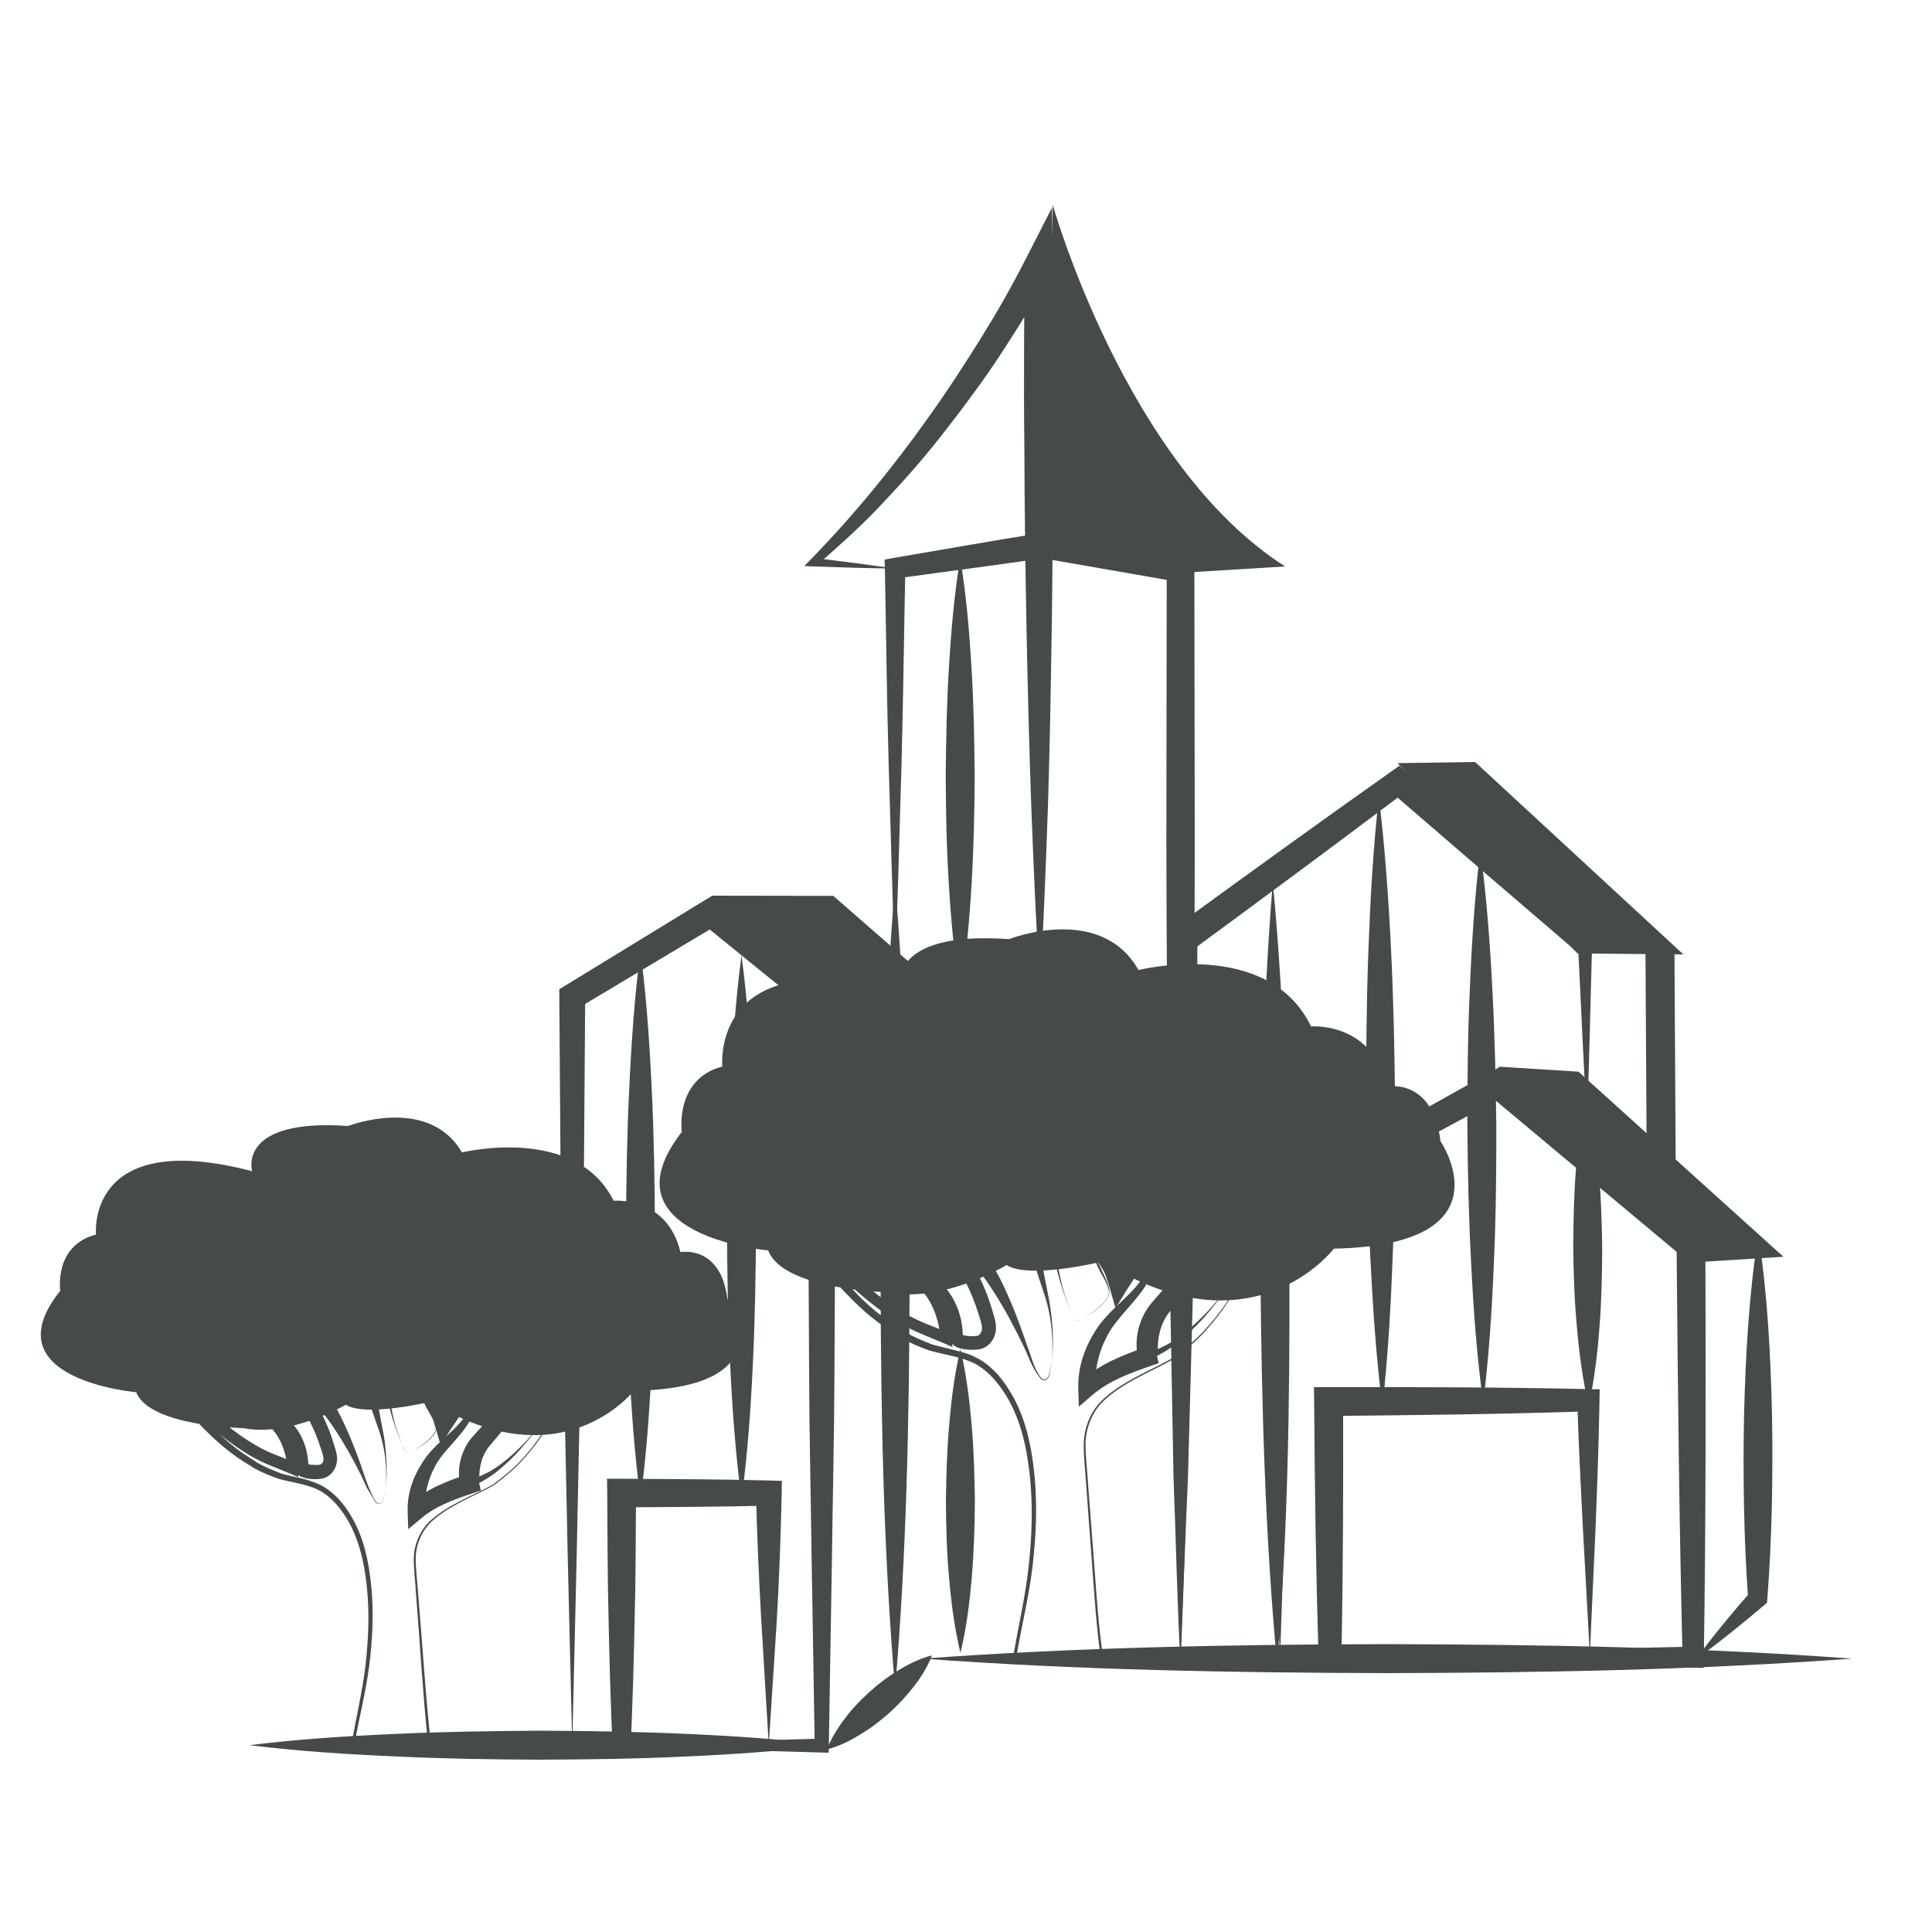<?xml version="1.0" encoding="utf-8"?>
<!-- Generator: Adobe Illustrator 25.0.0, SVG Export Plug-In . SVG Version: 6.00 Build 0)  -->
<svg version="1.1" id="Calque_1" xmlns="http://www.w3.org/2000/svg" xmlns:xlink="http://www.w3.org/1999/xlink" x="0px" y="0px"
	 viewBox="0 0 100 100" style="enable-background:new 0 0 100 100;" xml:space="preserve">
<style type="text/css">
	.st0{fill:#454B48;}
	.st1{fill:none;}
	.st2{clip-path:url(#SVGID_2_);}
	.st3{fill:#FFFFFF;stroke:#454B48;stroke-width:0.75;stroke-miterlimit:10;}
	.st4{fill:#454B48;stroke:#454B48;stroke-width:0.75;stroke-miterlimit:10;}
	.st5{clip-path:url(#SVGID_4_);}
	.st6{clip-path:url(#SVGID_6_);}
	.st7{fill:#A8A39A;}
	.st8{clip-path:url(#SVGID_8_);}
	.st9{opacity:0.36;}
	.st10{clip-path:url(#SVGID_10_);}
	.st11{fill:none;stroke:#454B48;stroke-width:0.75;stroke-miterlimit:10;}
	.st12{clip-path:url(#SVGID_12_);}
	.st13{fill:#FFFFFF;}
	.st14{clip-path:url(#SVGID_14_);}
	.st15{clip-path:url(#SVGID_16_);}
	.st16{clip-path:url(#SVGID_18_);}
	.st17{clip-path:url(#SVGID_20_);}
	.st18{clip-path:url(#SVGID_28_);}
	.st19{clip-path:url(#SVGID_29_);}
	.st20{clip-path:url(#SVGID_30_);}
	.st21{clip-path:url(#SVGID_31_);}
	.st22{clip-path:url(#SVGID_32_);}
	.st23{clip-path:url(#SVGID_33_);}
	.st24{clip-path:url(#SVGID_34_);}
	.st25{clip-path:url(#SVGID_36_);}
	.st26{clip-path:url(#SVGID_38_);}
	.st27{clip-path:url(#SVGID_42_);}
	.st28{clip-path:url(#SVGID_43_);}
	.st29{clip-path:url(#SVGID_44_);}
	.st30{clip-path:url(#SVGID_47_);}
	.st31{clip-path:url(#SVGID_48_);}
	.st32{clip-path:url(#SVGID_50_);}
	.st33{clip-path:url(#SVGID_52_);}
	.st34{clip-path:url(#SVGID_55_);}
	.st35{clip-path:url(#SVGID_56_);}
	.st36{clip-path:url(#SVGID_58_);}
	.st37{clip-path:url(#SVGID_60_);}
	.st38{clip-path:url(#SVGID_62_);}
	.st39{clip-path:url(#SVGID_64_);}
	.st40{clip-path:url(#SVGID_66_);}
	.st41{clip-path:url(#SVGID_68_);}
	.st42{clip-path:url(#SVGID_70_);}
	.st43{clip-path:url(#SVGID_72_);}
	.st44{clip-path:url(#SVGID_75_);}
	.st45{clip-path:url(#SVGID_76_);}
	.st46{clip-path:url(#SVGID_78_);}
	.st47{clip-path:url(#SVGID_80_);}
	.st48{clip-path:url(#SVGID_82_);}
	.st49{clip-path:url(#SVGID_84_);}
	.st50{clip-path:url(#SVGID_86_);}
	.st51{clip-path:url(#SVGID_88_);}
	.st52{clip-path:url(#SVGID_90_);}
	.st53{clip-path:url(#SVGID_92_);}
	.st54{fill:#393D54;}
	.st55{clip-path:url(#SVGID_94_);}
	.st56{clip-path:url(#SVGID_96_);}
	.st57{clip-path:url(#SVGID_98_);}
	.st58{clip-path:url(#SVGID_100_);}
	.st59{clip-path:url(#SVGID_102_);}
	.st60{clip-path:url(#SVGID_104_);}
	.st61{clip-path:url(#SVGID_106_);}
	.st62{clip-path:url(#SVGID_108_);}
	.st63{clip-path:url(#SVGID_110_);}
	.st64{clip-path:url(#SVGID_112_);}
	.st65{clip-path:url(#SVGID_114_);}
	.st66{clip-path:url(#SVGID_116_);}
	.st67{clip-path:url(#SVGID_118_);}
	.st68{clip-path:url(#SVGID_120_);}
	.st69{clip-path:url(#SVGID_122_);}
	.st70{clip-path:url(#SVGID_124_);}
	.st71{clip-path:url(#SVGID_126_);}
	.st72{clip-path:url(#SVGID_128_);}
	.st73{clip-path:url(#SVGID_130_);}
	.st74{clip-path:url(#SVGID_132_);}
	.st75{clip-path:url(#SVGID_134_);}
	.st76{clip-path:url(#SVGID_136_);}
	.st77{clip-path:url(#SVGID_138_);}
	.st78{clip-path:url(#SVGID_140_);}
	.st79{clip-path:url(#SVGID_142_);}
	.st80{clip-path:url(#SVGID_144_);}
	.st81{clip-path:url(#SVGID_146_);}
	.st82{clip-path:url(#SVGID_148_);}
	.st83{clip-path:url(#SVGID_150_);}
	.st84{clip-path:url(#SVGID_152_);}
	.st85{clip-path:url(#SVGID_154_);}
	.st86{clip-path:url(#SVGID_156_);}
	.st87{clip-path:url(#SVGID_158_);}
	.st88{clip-path:url(#SVGID_160_);}
	.st89{clip-path:url(#SVGID_162_);}
	.st90{clip-path:url(#SVGID_164_);}
	.st91{clip-path:url(#SVGID_166_);}
	.st92{clip-path:url(#SVGID_168_);}
	.st93{clip-path:url(#SVGID_170_);}
	.st94{clip-path:url(#SVGID_172_);}
	.st95{clip-path:url(#SVGID_174_);}
	.st96{clip-path:url(#SVGID_176_);}
	.st97{clip-path:url(#SVGID_178_);}
	.st98{clip-path:url(#SVGID_180_);}
	.st99{clip-path:url(#SVGID_182_);}
	.st100{fill:none;stroke:#454B48;stroke-width:1.5;stroke-miterlimit:10;}
	.st101{clip-path:url(#SVGID_184_);}
	.st102{clip-path:url(#SVGID_186_);}
	.st103{clip-path:url(#SVGID_188_);}
	.st104{clip-path:url(#SVGID_190_);}
	.st105{clip-path:url(#SVGID_192_);}
	.st106{clip-path:url(#SVGID_194_);}
	.st107{clip-path:url(#SVGID_196_);}
	.st108{clip-path:url(#SVGID_198_);}
	.st109{clip-path:url(#SVGID_200_);}
	.st110{clip-path:url(#SVGID_202_);}
	.st111{clip-path:url(#SVGID_204_);}
	.st112{clip-path:url(#SVGID_206_);}
	.st113{clip-path:url(#SVGID_208_);}
	.st114{clip-path:url(#SVGID_210_);}
	.st115{clip-path:url(#SVGID_212_);}
	.st116{clip-path:url(#SVGID_214_);}
	.st117{clip-path:url(#SVGID_216_);}
	.st118{fill:none;stroke:#454B48;stroke-miterlimit:10;}
	.st119{clip-path:url(#SVGID_218_);}
	.st120{clip-path:url(#SVGID_220_);}
	.st121{clip-path:url(#SVGID_228_);}
	.st122{clip-path:url(#SVGID_229_);}
	.st123{clip-path:url(#SVGID_230_);}
	.st124{clip-path:url(#SVGID_231_);}
	.st125{clip-path:url(#SVGID_232_);}
	.st126{clip-path:url(#SVGID_233_);}
	.st127{clip-path:url(#SVGID_234_);}
	.st128{clip-path:url(#SVGID_236_);}
	.st129{clip-path:url(#SVGID_238_);}
	.st130{clip-path:url(#SVGID_240_);}
	.st131{clip-path:url(#SVGID_242_);}
	.st132{clip-path:url(#SVGID_244_);}
	.st133{clip-path:url(#SVGID_247_);}
	.st134{clip-path:url(#SVGID_248_);}
	.st135{clip-path:url(#SVGID_250_);}
	.st136{clip-path:url(#SVGID_252_);}
	.st137{clip-path:url(#SVGID_254_);}
	.st138{fill:#454B48;stroke:#454B48;stroke-miterlimit:10;}
	.st139{clip-path:url(#SVGID_256_);}
	.st140{clip-path:url(#SVGID_258_);}
	.st141{clip-path:url(#SVGID_261_);}
	.st142{clip-path:url(#SVGID_262_);}
	.st143{clip-path:url(#SVGID_265_);}
	.st144{clip-path:url(#SVGID_266_);}
	.st145{clip-path:url(#SVGID_270_);}
	.st146{clip-path:url(#SVGID_271_);}
	.st147{clip-path:url(#SVGID_272_);}
	.st148{clip-path:url(#SVGID_275_);}
	.st149{clip-path:url(#SVGID_276_);}
	.st150{clip-path:url(#SVGID_278_);}
	.st151{clip-path:url(#SVGID_280_);}
	.st152{clip-path:url(#SVGID_283_);}
	.st153{clip-path:url(#SVGID_284_);}
	.st154{clip-path:url(#SVGID_286_);}
	.st155{clip-path:url(#SVGID_288_);}
	.st156{clip-path:url(#SVGID_290_);}
	.st157{clip-path:url(#SVGID_292_);}
	.st158{clip-path:url(#SVGID_294_);}
	.st159{clip-path:url(#SVGID_296_);}
	.st160{clip-path:url(#SVGID_298_);}
	.st161{clip-path:url(#SVGID_300_);}
	.st162{clip-path:url(#SVGID_302_);}
	.st163{clip-path:url(#SVGID_304_);}
	.st164{clip-path:url(#SVGID_306_);}
	.st165{clip-path:url(#SVGID_308_);}
	.st166{clip-path:url(#SVGID_310_);}
	.st167{clip-path:url(#SVGID_312_);}
	.st168{clip-path:url(#SVGID_315_);}
	.st169{clip-path:url(#SVGID_316_);}
	.st170{clip-path:url(#SVGID_318_);fill:none;stroke:#454B48;stroke-width:1.5;stroke-miterlimit:10;}
	.st171{clip-path:url(#SVGID_318_);}
	.st172{clip-path:url(#SVGID_324_);}
	.st173{clip-path:url(#SVGID_325_);}
	.st174{clip-path:url(#SVGID_326_);}
	.st175{clip-path:url(#SVGID_327_);}
	.st176{clip-path:url(#SVGID_328_);}
	.st177{clip-path:url(#SVGID_334_);}
	.st178{clip-path:url(#SVGID_335_);}
	.st179{clip-path:url(#SVGID_336_);}
	.st180{clip-path:url(#SVGID_337_);}
	.st181{clip-path:url(#SVGID_338_);}
	.st182{clip-path:url(#SVGID_340_);}
	.st183{clip-path:url(#SVGID_342_);}
	.st184{fill:#FFFFFF;stroke:#454B48;stroke-width:1.5;stroke-miterlimit:10;}
	.st185{fill:#454B48;stroke:#454B48;stroke-width:1.5;stroke-miterlimit:10;}
	.st186{clip-path:url(#SVGID_344_);}
	.st187{clip-path:url(#SVGID_346_);}
	.st188{clip-path:url(#SVGID_349_);}
	.st189{clip-path:url(#SVGID_350_);}
	.st190{clip-path:url(#SVGID_353_);}
	.st191{clip-path:url(#SVGID_354_);}
	.st192{clip-path:url(#SVGID_356_);}
	.st193{clip-path:url(#SVGID_358_);}
	.st194{clip-path:url(#SVGID_361_);}
	.st195{clip-path:url(#SVGID_362_);}
	.st196{clip-path:url(#SVGID_365_);}
	.st197{clip-path:url(#SVGID_366_);}
	.st198{clip-path:url(#SVGID_368_);}
	.st199{clip-path:url(#SVGID_370_);}
	.st200{clip-path:url(#SVGID_372_);}
	.st201{clip-path:url(#SVGID_374_);}
	.st202{clip-path:url(#SVGID_376_);}
</style>
<g>
	<g>
		<path class="st0" d="M29.62,90.35l-0.23-9.54l-0.2-9.67l-0.17-9.75l-0.07-9.81l0-0.38l0.33-0.2l7.16-4.38l0.43-0.26l0.4,0.32
			c1.91,1.52,3.84,3.03,5.74,4.57l0.28,0.23l0,0.35l-0.1,19.26c-0.01,3.21-0.09,6.42-0.13,9.63l-0.16,9.63l-0.01,0.37l-0.35-0.01
			L29.62,90.35z M29.62,90.35l12.91-0.36l-0.36,0.36l-0.16-9.63c-0.04-3.21-0.12-6.42-0.13-9.63l-0.1-19.26l0.28,0.58
			c-1.92-1.52-3.8-3.07-5.71-4.61l0.82,0.05l-7.21,4.31l0.33-0.58l-0.07,9.58l-0.17,9.63l-0.2,9.71L29.62,90.35z"/>
	</g>
	<path class="st0" d="M36.83,46.36l6.3,0.01l5.72,4.99l-6.57,0.24C42.28,51.6,36.71,46.36,36.83,46.36z"/>
	<g>
		<path class="st0" d="M42.8,90.55c0.25-0.64,0.59-1.16,0.97-1.65c0.37-0.5,0.8-0.93,1.25-1.34c0.45-0.41,0.94-0.78,1.47-1.1
			c0.53-0.32,1.09-0.61,1.75-0.78c-0.25,0.64-0.59,1.17-0.97,1.65c-0.38,0.49-0.8,0.93-1.25,1.34c-0.46,0.4-0.94,0.78-1.47,1.09
			C44.02,90.09,43.46,90.38,42.8,90.55z"/>
	</g>
	<g>
		<path class="st0" d="M66.15,85.88c3.58-0.17,7.16-0.26,10.74-0.4l5.37-0.13l5.37-0.12l-0.54,0.55
			c-0.18-7.11-0.25-14.21-0.31-21.32l0.27,0.56l-10-8.36l0.81,0.08c-3.79,2.04-7.57,4.1-11.39,6.11l0.3-0.51l-0.18,11.74
			c-0.12,3.91-0.18,7.83-0.34,11.74C66.08,81.91,66,78,65.86,74.08l-0.25-11.74L65.61,62l0.31-0.18c3.73-2.15,7.5-4.24,11.26-6.34
			l0.43-0.24l0.38,0.32L88,63.89l0.27,0.22l0,0.34c0.02,7.11,0.03,14.22-0.08,21.32l-0.01,0.56l-0.54-0.01l-5.37-0.07l-5.37-0.08
			C73.32,86.08,69.74,86.02,66.15,85.88z"/>
	</g>
	<polyline class="st0" points="77.56,55.21 81.7,55.47 92.31,65.05 87.49,65.35 	"/>
	<g>
		<path class="st0" d="M87.78,85.88c0.9-1.22,1.86-2.38,2.85-3.51l-0.15,0.35c-0.11-1.57-0.18-3.14-0.21-4.71
			c-0.03-1.57-0.03-3.14,0-4.71c0.08-3.14,0.25-6.28,0.74-9.42c0.48,3.14,0.64,6.28,0.71,9.42c0.03,1.57,0.02,3.14-0.01,4.71
			c-0.04,1.57-0.11,3.14-0.23,4.71l-0.02,0.24l-0.13,0.11C90.18,84.04,89.01,85,87.78,85.88z"/>
	</g>
	<g>
		<path class="st0" d="M82.14,57.9c-0.19-2.91-0.3-5.82-0.45-8.73l0.12,0.26l-4.94-4.24l-4.93-4.25l0.81,0.04
			c-3.67,2.77-7.37,5.5-11.08,8.23l0.31-0.6l-0.07,9.27c-0.06,3.09-0.07,6.18-0.17,9.27l-0.25,9.27c-0.14,3.09-0.23,6.18-0.41,9.27
			c-0.16-3.09-0.22-6.18-0.34-9.27l-0.17-9.27c-0.07-3.09-0.06-6.18-0.09-9.27l0.01-9.27l0-0.38L60.8,48
			c3.72-2.71,7.44-5.4,11.2-8.06l0.44-0.31l0.37,0.35l4.74,4.45l4.73,4.47l0.12,0.11l0,0.14C82.31,52.07,82.27,54.98,82.14,57.9z"/>
	</g>
	<g>
		<path class="st0" d="M61.11,86.13c-0.19-4.73-0.32-9.45-0.42-14.18l-0.23-14.18c-0.05-4.73-0.08-9.45-0.09-14.18l0.02-14.18
			l0.6,0.71l-7.11-1.24l0.2,0c-2.55,0.38-5.11,0.7-7.67,1.06l0.45-0.53c-0.07,3.42-0.11,6.84-0.2,10.26
			c-0.11,3.42-0.18,6.84-0.33,10.26c-0.15-3.42-0.22-6.84-0.33-10.26c-0.1-3.42-0.13-6.84-0.2-10.26l-0.01-0.45l0.46-0.08
			c2.54-0.43,5.09-0.89,7.63-1.29l0.1-0.02l0.11,0.02l7.13,1.11l0.6,0.09l0,0.62l0.02,14.18c0,4.73-0.04,9.45-0.09,14.18
			l-0.23,14.18C61.43,76.68,61.3,81.41,61.11,86.13z"/>
	</g>
	<g>
		<path class="st0" d="M53.83,51.13c-0.2-3.12-0.33-6.23-0.45-9.35c-0.11-3.12-0.19-6.23-0.25-9.35c-0.06-3.12-0.1-6.23-0.11-9.35
			c-0.04-3.12,0-6.23,0-9.35l1.36,0.32c-0.79,1.46-1.64,2.84-2.53,4.2c-0.89,1.37-1.86,2.67-2.86,3.96
			c-0.99,1.29-2.06,2.52-3.18,3.7c-1.09,1.2-2.32,2.28-3.53,3.35l-0.13-0.38c1.4,0.17,2.8,0.35,4.19,0.55
			c-1.41-0.02-2.82-0.06-4.23-0.11l-0.48-0.02l0.35-0.36c2.24-2.3,4.27-4.79,6.12-7.4c0.93-1.3,1.8-2.64,2.65-4
			c0.84-1.35,1.64-2.75,2.35-4.15l1.35-2.64l0.01,2.97c0.01,3.12,0.06,6.23,0.04,9.35c0,3.12-0.02,6.23-0.06,9.35
			c-0.05,3.12-0.1,6.23-0.2,9.35C54.13,44.89,54.01,48.01,53.83,51.13z"/>
	</g>
	<path class="st0" d="M54.49,10.6c0,0,3.79,13.48,12.03,18.72l-5.41,0.33l-7.11-1.39L54.49,10.6z"/>
	<g>
		<path class="st0" d="M39.79,90.32l-3.7,0.26c-1.27,0.1-2.59,0.17-3.91,0.23l-0.46,0.02l-0.02-0.5c-0.09-2.17-0.16-4.35-0.2-6.52
			c-0.06-2.17-0.05-4.35-0.07-6.52l-0.01-0.75l0.76,0c2.54,0.02,5.08,0.02,7.62,0.09l0.67,0.02l-0.01,0.64
			c-0.05,2.25-0.13,4.5-0.26,6.69L39.79,90.32z M39.79,90.32l-0.4-6.69c-0.12-2.16-0.21-4.26-0.26-6.36l0.66,0.66
			c-2.54,0.07-5.08,0.07-7.62,0.09l0.75-0.75c-0.02,2.17-0.01,4.35-0.07,6.52c-0.04,2.17-0.11,4.35-0.2,6.52l-0.48-0.48
			c1.21,0.06,2.43,0.13,3.7,0.23L39.79,90.32z"/>
	</g>
	<g>
		<path class="st0" d="M82.29,85.65l-6.58,0.38c-2.25,0.11-4.55,0.22-6.87,0.28l-0.57,0.02l-0.02-0.6
			c-0.14-4.39-0.2-8.78-0.23-13.18l-0.01-0.75l0.75,0c4.48-0.01,8.97,0,13.45,0.1l0.59,0.01l-0.01,0.57
			c-0.04,2.27-0.12,4.52-0.21,6.73L82.29,85.65z M82.29,85.65l-0.37-6.73c-0.11-2.18-0.22-4.32-0.28-6.45l0.58,0.58
			c-4.48,0.15-8.97,0.2-13.45,0.24l0.75-0.75c0.01,4.39,0,8.78-0.09,13.18l-0.59-0.58c2.17,0.04,4.36,0.12,6.59,0.21L82.29,85.65z"
			/>
	</g>
	<g>
		<path class="st0" d="M33.15,49.24c0.31,2.36,0.47,4.73,0.58,7.09c0.12,2.36,0.15,4.73,0.17,7.09c-0.01,2.36-0.05,4.73-0.16,7.09
			c-0.11,2.36-0.27,4.73-0.59,7.09c-0.31-2.36-0.48-4.73-0.59-7.09c-0.12-2.36-0.15-4.73-0.16-7.09c0.02-2.36,0.05-4.73,0.17-7.09
			C32.68,53.97,32.84,51.61,33.15,49.24z"/>
	</g>
	<g>
		<path class="st0" d="M38.38,49.44c0.31,2.35,0.47,4.69,0.58,7.04c0.12,2.35,0.15,4.69,0.17,7.04c-0.01,2.35-0.05,4.69-0.16,7.04
			c-0.11,2.35-0.27,4.69-0.59,7.04c-0.31-2.35-0.48-4.69-0.59-7.04c-0.12-2.35-0.15-4.69-0.16-7.04c0.02-2.35,0.05-4.69,0.17-7.04
			C37.91,54.14,38.07,51.79,38.38,49.44z"/>
	</g>
	<line class="st100" x1="42.55" y1="54.77" x2="42.55" y2="63.05"/>
	<g>
		<path class="st0" d="M71.37,41.27c0.32,2.63,0.5,5.25,0.63,7.88c0.13,2.63,0.18,5.26,0.21,7.88c0,2.63-0.02,5.26-0.12,7.89
			c-0.1,2.63-0.24,5.26-0.54,7.89c-0.33-2.63-0.5-5.25-0.63-7.88c-0.13-2.63-0.18-5.26-0.21-7.88c0-2.63,0.02-5.26,0.12-7.89
			C70.93,46.53,71.07,43.9,71.37,41.27z"/>
	</g>
	<g>
		<path class="st0" d="M76.62,44c0.32,2.38,0.5,4.76,0.62,7.14c0.13,2.38,0.18,4.76,0.21,7.15c0,2.38-0.02,4.77-0.13,7.15
			c-0.1,2.38-0.25,4.77-0.55,7.15c-0.33-2.38-0.5-4.76-0.62-7.14c-0.13-2.38-0.18-4.76-0.2-7.15c0-2.38,0.02-4.77,0.13-7.15
			C76.18,48.77,76.33,46.39,76.62,44z"/>
	</g>
	<g>
		<path class="st0" d="M82.13,56.45c0.32,1.36,0.49,2.71,0.61,4.07c0.13,1.36,0.17,2.72,0.19,4.07c-0.01,1.36-0.03,2.72-0.14,4.08
			c-0.1,1.36-0.26,2.72-0.56,4.08c-0.32-1.36-0.49-2.71-0.61-4.07c-0.13-1.36-0.17-2.72-0.19-4.07c0.01-1.36,0.03-2.72,0.14-4.08
			C81.68,59.17,81.83,57.81,82.13,56.45z"/>
	</g>
	<g>
		<path class="st0" d="M49.7,28.9c0.31,1.87,0.47,3.74,0.58,5.61c0.12,1.87,0.15,3.74,0.17,5.61c-0.01,1.87-0.05,3.74-0.16,5.61
			c-0.11,1.87-0.27,3.74-0.59,5.61c-0.31-1.87-0.48-3.74-0.59-5.61c-0.12-1.87-0.15-3.74-0.16-5.61c0.02-1.87,0.05-3.74,0.17-5.61
			C49.23,32.64,49.39,30.77,49.7,28.9z"/>
	</g>
	<polyline class="st0" points="72.34,39.5 76.35,39.44 87.13,49.4 81.65,49.35 	"/>
	<line class="st100" x1="85.92" y1="49.3" x2="85.99" y2="61.45"/>
	<path class="st0" d="M13.05,60.62c0,0-0.81-2.74,4.97-2.34c0,0,4.16-1.61,5.89,1.37c0,0,5.89-1.45,7.85,2.5
		c0,0,2.77-0.24,3.46,2.66c0,0,2.08-0.4,2.43,2.42c0,0,3.23,4.6-4.85,4.76c0,0-3.7,4.76-10.51,0.56c0,0-3.35,0.81-4.39,0.16
		c0,0-2.89,1.69-5.31,1.21c0,0-4.85-0.08-5.54-1.86c0,0-7.62-0.65-3.93-5.25c0,0-0.35-2.34,1.85-2.91
		C4.97,63.93,4.39,58.36,13.05,60.62z"/>
	<g>
		<g>
			<path class="st0" d="M31.05,71.44c-0.42,0.14-0.88,0.11-1.29-0.04l0,0l0.21-0.49l0.01,0c-0.08,0.08-0.15,0.16-0.23,0.24
				c-0.07,0.08-0.17,0.17-0.28,0.16c-0.23-0.03-0.41-0.17-0.62-0.24l-0.01,0l0.01-0.01c0.55-0.57,1.04-1.18,1.64-1.69
				c0.61-0.51,1.3-0.88,1.96-1.31l-0.01,0.02L32.42,68l0.02,0.01l-2.04,0.9l-0.02,0.01l-0.01-0.02c-0.1-0.31-0.14-0.65-0.08-0.98
				l0.26-0.95c0.15-0.63,0.11-1.31-0.07-1.93l0.06,0c-0.01,0.33-0.04,0.65-0.08,0.98c-0.03,0.33-0.06,0.66-0.17,0.97
				c-0.24,0.61-0.35,1.26-0.26,1.91c0.05,0.16-0.03,0.37-0.16,0.47l-0.35,0.35l-0.7,0.69c-0.44,0.48-0.97,0.93-1.61,1.13l-0.05,0.02
				l-0.01-0.05l-0.3-1.65c-0.05-0.28-0.11-0.54-0.14-0.84c-0.02-0.3,0.15-0.59,0.36-0.78c0.45-0.36,0.94-0.61,1.32-1.03
				c0.38-0.4,0.71-0.86,0.92-1.37l0.11,0.06c-0.64,0.9-1.54,1.6-2.53,2.07l-0.2,0.09l0.11-0.19c0.86-1.54,1.27-3.36,0.94-5.11
				l0.17-0.01c-0.08,0.77-0.14,1.55-0.32,2.32c-0.09,0.38-0.21,0.76-0.38,1.12c-0.18,0.35-0.38,0.68-0.55,1.03
				c-0.31,0.69-0.38,1.47-0.34,2.23c0.06,0.77,0.18,1.54,0.27,2.3l0.01,0.12l-0.12,0.03l-1.5,0.31l-0.15,0.03l-0.02-0.15l-0.29-2.02
				c-0.03-0.69-0.16-1.38,0.03-2.09c0.09-0.35,0.25-0.68,0.47-0.97c0.23-0.3,0.51-0.49,0.7-0.75c0.4-0.5,0.67-1.13,0.8-1.75
				l0.35,0.12c-0.27,0.5-0.54,1.03-0.94,1.49c-0.39,0.47-0.97,0.8-1.57,0.92l-0.33,0.07l0.08-0.32l0.54-2.1l0.4,0.17
				c-0.33,0.53-0.59,1.12-0.75,1.72l-0.06,0.23c-0.03,0.11-0.06,0.2-0.13,0.31c-0.02,0.03-0.04,0.06-0.09,0.09
				c-0.04,0.04-0.15,0.07-0.15,0.06l-0.12,0.02l-0.25,0.05l-0.98,0.18c-0.22,0.07-0.6-0.14-0.63-0.42
				c-0.07-0.27,0.04-0.48,0.07-0.61l0.26-0.93c0.23-0.62,0.21-1.2,0.23-1.89l0.24,0.28l-0.09-0.01l0.29-0.23
				c-0.11,1.02-0.38,2.06-0.93,2.96l-0.7,1.18l0.18-1.36c0.08-0.6-0.1-1.22-0.36-1.82c-0.14-0.42-0.12-0.77-0.15-1.09l-0.07-1.01
				l0.59,0.08c-0.09,0.22-0.12,0.53-0.15,0.8c-0.02,0.28-0.02,0.55,0.01,0.82c0.03,0.27,0.09,0.54,0.17,0.8
				c0.09,0.25,0.15,0.59,0.22,0.88l0.07,0.28l-0.28,0.1l-0.08,0.03l-0.21,0.07l-0.15-0.17l-0.31-0.36l0.27,0.11l-0.11,0.01
				l0.21-0.55c0.28,0.28,0.5,0.74,0.43,1.19c-0.05,0.44-0.25,0.76-0.39,1.07l-0.28,0.58l-0.32-0.56c-0.21-0.37-0.37-0.74-0.58-1.02
				c-0.25-0.31-0.5-0.69-0.69-1.07c-0.39-0.79-0.55-1.59-0.8-2.36l0.71-0.04c-0.03,0.04-0.01,0.24,0.01,0.38
				c0.02,0.15,0.04,0.3,0.06,0.46c0.05,0.3,0.12,0.6,0.2,0.89c0.17,0.58,0.43,1.14,0.75,1.66c0.07,0.11,0.18,0.27,0.27,0.45
				c0.08,0.17,0.14,0.33,0.2,0.49l0.08,0.22l0.04,0.11c0.03,0.09,0.05,0.17,0.05,0.25c0.03,0.14-0.12,0.44-0.13,0.44l-0.13,0.21
				l-1.01,1.65l-0.23,0.38l-0.36-0.28c-0.71-0.54-1.46-1.12-2.05-1.89l-0.22-0.29l0.26-0.26c0.72-0.73,1.21-1.65,1.41-2.65l0.79,0.3
				c-0.48,0.87-0.98,1.94-1.94,2.65l-0.49,0.35l-0.19-0.57l-0.56-1.71l-0.28-0.85c-0.02-0.07-0.05-0.13-0.08-0.27
				c-0.04-0.12-0.03-0.35,0.05-0.5c0.03-0.07,0.07-0.13,0.11-0.18l0.06-0.09l0.12-0.17c0.15-0.22,0.27-0.45,0.32-0.67
				c0.05-0.17,0.03-0.55,0.11-0.88c0.12-0.66,0.46-1.28,0.73-1.78l0.72,0.53c-0.42,0.42-0.72,0.92-0.88,1.48
				c-0.09,0.27-0.08,0.55-0.21,0.98c-0.13,0.39-0.38,0.74-0.65,1l-0.41,0.38l-0.3-0.47c-0.39-0.6-0.8-1.16-1.32-1.57l0.69-0.61
				l0.41,0.66l0.64,1.03l-1.16-0.33c-0.38-0.11-0.73-0.31-1.01-0.54c-0.28-0.23-0.51-0.47-0.73-0.67l0.73-0.57
				c0.19,0.36,0.46,0.67,0.8,0.93c0.18,0.14,0.33,0.22,0.58,0.37c0.24,0.15,0.48,0.35,0.66,0.65c0.57,0.91,0.79,1.97,0.86,2.96
				l0.04,0.57l-0.56-0.05c-0.4-0.03-0.83-0.06-1.29-0.2c-0.44-0.12-0.93-0.46-1.19-0.76c-0.25-0.24-0.53-0.44-0.85-0.6
				c-0.29-0.14-0.71-0.3-0.97-0.32l0.34-0.89c0.06,0.05,0.21,0.1,0.44,0.25l0.44,0.28c0.3,0.19,0.63,0.41,0.93,0.7
				c0.24,0.24,0.47,0.43,0.73,0.58c0.13,0.07,0.26,0.13,0.39,0.17l0.5,0.12l0.51,0.12l0.29,0.07c0.23,0.08,0.35,0.21,0.44,0.32
				c0.09,0.12,0.16,0.24,0.21,0.39c0.04,0.15,0.1,0.34-0.03,0.64c-0.12,0.2-0.09,0.13-0.13,0.19L16.79,69l-0.13,0.19
				c-0.33,0.53-0.5,1.15-0.67,1.85l-0.16,0.63l-0.56-0.33l-1.98-1.17l-0.53-0.37c-0.12-0.09-0.22-0.23-0.29-0.35
				c-0.08-0.14-0.12-0.3-0.13-0.37l-0.27-1.1c-0.09-0.37-0.2-0.67-0.37-0.93c-0.16-0.28-0.36-0.39-0.72-0.71
				c-0.63-0.58-1.01-1.37-1.34-2.01l0.88-0.14c0,0.02-0.01,0.02,0.02,0.1l0.09,0.28c0.07,0.19,0.15,0.37,0.24,0.54
				c0.18,0.35,0.41,0.67,0.67,0.95c0.22,0.22,0.72,0.67,0.87,1.16c0.19,0.49,0.23,0.96,0.26,1.4l0.1,1.14l-0.86-0.76
				c-0.98-0.87-1.73-1.91-2.49-2.88l0.6,0.1l-0.06,0.04l0.15-0.59l0.94,1.76l0.37,0.69l-0.78-0.04c-0.56-0.03-1.11-0.2-1.58-0.44
				c-0.47-0.24-0.89-0.53-1.29-0.8l0.66-0.5c-0.05-0.1,0.05,0.06,0.15,0.14c0.09,0.09,0.19,0.18,0.29,0.26
				c0.2,0.16,0.41,0.31,0.64,0.44c0.22,0.13,0.46,0.24,0.7,0.33c0.12,0.05,0.24,0.08,0.37,0.12c0.17,0.05,0.32,0.11,0.47,0.19
				c0.31,0.15,0.57,0.41,0.75,0.6l0.6,0.61c0.4,0.41,0.79,0.78,1.2,1.24l0.5,0.55l-0.74,0.15c-0.95,0.19-1.85-0.1-2.61-0.27
				l0.29-0.76c0.55,0.32,1.15,0.52,1.78,0.57c0.16,0.01,0.32,0.02,0.47,0.01c0.18,0.02,0.25-0.07,0.66,0.03
				c0.15,0.06,0.17,0.1,0.2,0.11l0.1,0.07l0.21,0.14l0.44,0.3c1.27,0.82,1.98,2.25,2.38,3.58c0.05,0.18,0.11,0.31,0.15,0.55
				c0.04,0.22,0.02,0.49-0.11,0.73c-0.12,0.23-0.33,0.43-0.63,0.5c-0.23,0.04-0.42,0.04-0.63,0.02c-0.1-0.01-0.2-0.03-0.32-0.06
				c-0.12-0.06-0.22-0.02-0.43-0.29c-0.1-0.18-0.08-0.36-0.09-0.41c0-0.08-0.01-0.15-0.02-0.23c-0.04-0.31-0.12-0.6-0.26-0.87
				c-0.14-0.27-0.32-0.52-0.55-0.72l-0.79-0.65l-0.8-0.65l-0.4-0.32l-0.2-0.16l-0.1-0.08l-0.05-0.04c0.01,0.06,0.25,0.12,0.31,0.05
				l0.09-0.48c0.22,0.27,0.61,0.58,0.91,0.87l0.97,0.91c0.69,0.68,1,1.65,1.08,2.55l0.04,0.49l-0.44-0.19
				c-0.68-0.29-1.38-0.52-2.03-0.91c-0.65-0.38-1.25-0.82-1.82-1.3c-0.28-0.24-0.56-0.49-0.83-0.74L10,72.93
				c-0.12-0.13-0.28-0.24-0.41-0.46c-0.13-0.22-0.14-0.5-0.1-0.7l0.06-0.54l0.11-1.07l0.21,0.26l-0.09-0.01l0.27-0.19l-0.38,1.77
				l-0.09,0.41l-0.3-0.29L7.42,70.3l0.29,0.01l-0.05,0.04l0.03-0.31l2.35,2.86l0.22,0.27l-0.33,0.05l-0.08,0.01l0.11-0.33l0.3,0.37
				l-0.16-0.08c0.19,0.01,0.32,0.09,0.44,0.21l0.23,0.24l0.47,0.47c0.32,0.31,0.65,0.6,1,0.87c0.35,0.27,0.73,0.5,1.1,0.74
				c0.36,0.21,0.79,0.38,1.2,0.54l-0.02,0c0.65,0.19,1.32,0.26,1.98,0.56c0.65,0.3,1.15,0.84,1.53,1.42
				c0.78,1.17,1.06,2.56,1.19,3.91c0.13,1.36,0.06,2.73-0.11,4.08c-0.18,1.35-0.51,2.67-0.76,4l-0.08-0.09l1.98,0.01
				c0.66,0.01,1.31,0.05,1.96-0.03l-0.06,0.08c-0.27-2.57-0.41-5.14-0.62-7.72c-0.03-0.65-0.13-1.28-0.11-1.94
				c0.04-0.65,0.32-1.29,0.78-1.76c0.96-0.9,2.22-1.33,3.34-1.95l0,0c0.5-0.4,1.02-0.79,1.45-1.27c0.44-0.47,0.83-0.98,1.18-1.53
				c0.06-0.18,0.29-0.2,0.44-0.19c0.16,0,0.32-0.02,0.47-0.06c0.31-0.07,0.6-0.23,0.83-0.46l1.39-1.34l0,0.02l-0.06-0.07l0.02,0
				c-0.45,0.3-0.82,0.71-1.24,1.06c-0.4,0.38-0.95,0.58-1.5,0.55l-0.02,0l0.01-0.01L29,72.67c0.18-0.28,0.31-0.59,0.53-0.85
				c0.15-0.11,0.33-0.02,0.49,0c0.16,0.03,0.33,0.04,0.5,0.03c0.34,0,0.66-0.09,0.98-0.17l0,0c-0.08-0.09-0.14-0.2-0.16-0.32l0,0
				L31.05,71.44z M31.05,71.44l0.29-0.07l0,0c0.03,0.12,0.09,0.23,0.17,0.32l0,0c-0.32,0.08-0.65,0.17-0.98,0.17
				c-0.17,0-0.33-0.01-0.5-0.03c-0.16-0.02-0.34-0.1-0.48,0c-0.21,0.25-0.35,0.57-0.53,0.84l-0.5,0.87l-0.01-0.02
				c0.54,0.03,1.09-0.17,1.48-0.55c0.41-0.35,0.78-0.76,1.23-1.06l0.01-0.01l0.01,0.01l0.06,0.07L31.32,72l-0.01,0.01l-1.39,1.35
				c-0.22,0.23-0.53,0.4-0.84,0.47c-0.16,0.04-0.32,0.06-0.48,0.06c-0.16-0.01-0.33,0.01-0.39,0.16c-0.34,0.55-0.74,1.07-1.18,1.54
				c-0.43,0.49-0.95,0.88-1.45,1.28l0,0l0,0c-1.13,0.62-2.38,1.06-3.31,1.95c-0.44,0.46-0.71,1.07-0.75,1.71
				c-0.02,0.63,0.08,1.28,0.12,1.92c0.22,2.57,0.37,5.15,0.65,7.71l0.01,0.07l-0.07,0.01c-0.66,0.08-1.33,0.04-1.98,0.03l-1.97-0.01
				l-0.09,0l0.02-0.09c0.24-1.33,0.55-2.65,0.71-3.99c0.15-1.34,0.21-2.7,0.07-4.03c-0.14-1.33-0.44-2.68-1.19-3.78
				c-0.37-0.55-0.83-1.03-1.42-1.3c-0.58-0.26-1.28-0.34-1.93-0.52l-0.01,0l0,0c-0.43-0.16-0.85-0.31-1.27-0.55
				c-0.39-0.24-0.78-0.47-1.14-0.75c-0.37-0.27-0.71-0.57-1.05-0.88l-0.49-0.48l-0.23-0.25c-0.03-0.05-0.12-0.08-0.15-0.08l-0.09,0
				L9.92,73.5l-0.26-0.31L9.43,72.9l0.34-0.05l0.07-0.01l-0.11,0.32l-2.38-2.83l-0.14-0.17l0.17-0.14l0.05-0.05l0.15-0.13l0.14,0.14
				l1.87,1.79L9.21,71.9l0.36-1.78l0.04-0.22l0.23,0.03l0.09,0.01l0.23,0.03l-0.02,0.23l-0.1,1.1l-0.05,0.55
				c-0.02,0.15-0.01,0.26,0.05,0.36c0.13,0.2,0.48,0.48,0.72,0.71c0.27,0.24,0.54,0.48,0.81,0.71c0.55,0.46,1.13,0.87,1.75,1.22
				c0.6,0.36,1.3,0.58,1.97,0.85l-0.4,0.3c-0.09-0.83-0.36-1.62-0.94-2.18l-0.96-0.87c-0.33-0.32-0.64-0.54-0.99-0.93l-0.2-0.22
				l0.28-0.26c0.1-0.09,0.37-0.06,0.42,0l0.05,0.04l0.1,0.08l0.2,0.16l0.41,0.32l0.81,0.65l0.82,0.65c0.28,0.26,0.53,0.57,0.7,0.91
				c0.18,0.35,0.29,0.72,0.34,1.1c0.02,0.16,0.04,0.47,0.03,0.38c-0.11-0.12-0.03-0.03,0.01-0.04c0.05,0.02,0.12,0.03,0.19,0.03
				c0.14,0.01,0.3,0.01,0.4-0.01c0.04,0,0.11-0.06,0.15-0.13c0.08-0.13,0.02-0.37-0.11-0.72c-0.41-1.28-1.03-2.47-2.13-3.16
				l-0.42-0.28l-0.22-0.14l-0.11-0.07c-0.04-0.03-0.09-0.05-0.02-0.02c0.08,0-0.2,0.02-0.37,0.03c-0.19,0.01-0.37,0-0.56-0.01
				c-0.75-0.05-1.49-0.28-2.13-0.65l-2.34-1.34l2.63,0.58c0.83,0.18,1.58,0.39,2.28,0.25l-0.24,0.7c-0.35-0.38-0.78-0.79-1.16-1.19
				c-0.4-0.36-0.8-0.89-1.15-1.06c-0.1-0.05-0.21-0.1-0.31-0.12c-0.14-0.04-0.29-0.09-0.43-0.14c-0.29-0.11-0.57-0.23-0.83-0.38
				c-0.27-0.15-0.52-0.32-0.76-0.52c-0.12-0.1-0.23-0.2-0.34-0.3c-0.1-0.12-0.21-0.14-0.39-0.5l-0.68-1.41l1.34,0.91
				c0.81,0.55,1.58,1.06,2.42,1.08l-0.41,0.65l-0.95-1.75l-0.19-0.36l0.34-0.23l0.07-0.04l0.35-0.23l0.26,0.33
				c0.77,0.99,1.5,1.97,2.39,2.75l-0.76,0.38c-0.03-0.42-0.08-0.82-0.21-1.14c-0.13-0.35-0.31-0.49-0.69-0.87
				c-0.32-0.35-0.6-0.74-0.82-1.15c-0.11-0.21-0.21-0.42-0.29-0.64l-0.11-0.33c-0.04-0.12-0.09-0.34-0.05-0.54l0.26-1.33l0.61,1.2
				c0.36,0.7,0.66,1.3,1.16,1.76c0.19,0.18,0.66,0.5,0.88,0.89c0.24,0.38,0.39,0.8,0.48,1.17l0.28,1.11
				c0.03,0.12,0.03,0.14,0.05,0.17c0.02,0.04,0.04,0.06,0.07,0.08l0.41,0.28l1.95,1.14l-0.72,0.3c0.16-0.67,0.36-1.45,0.78-2.13
				c0.05-0.09,0.11-0.17,0.17-0.25l0.09-0.12c0.02-0.01,0.11-0.15,0.03-0.03c-0.06,0.13-0.02,0.14-0.03,0.12
				c-0.01-0.02-0.02-0.05-0.04-0.07c-0.01-0.02-0.04-0.02,0.03,0l-0.22-0.05l-0.53-0.12l-0.54-0.13c-0.2-0.06-0.4-0.15-0.58-0.25
				c-0.37-0.21-0.67-0.48-0.94-0.74c-0.42-0.39-1.06-0.78-1.7-1.15l-2.09-1.2l2.43,0.31c0.54,0.07,0.88,0.22,1.3,0.42
				c0.4,0.2,0.78,0.46,1.1,0.78c0.28,0.3,0.47,0.42,0.79,0.53c0.31,0.1,0.68,0.13,1.08,0.17l-0.52,0.52
				c-0.07-0.92-0.26-1.8-0.71-2.54c-0.07-0.12-0.2-0.24-0.37-0.35c-0.16-0.1-0.44-0.26-0.63-0.42c-0.43-0.32-0.81-0.75-1.06-1.25
				l-1.23-2.4l1.96,1.83c0.51,0.48,0.89,0.88,1.38,1.02l-0.53,0.69l-0.4-0.66l-1.41-2.29l2.1,1.69c0.64,0.51,1.11,1.16,1.51,1.8
				l-0.7-0.09c0.2-0.19,0.34-0.39,0.42-0.63c0.07-0.19,0.09-0.59,0.21-0.94c0.2-0.71,0.6-1.36,1.11-1.87l2.19-2.15L18,61.54
				c-0.3,0.55-0.54,1.01-0.65,1.54c-0.07,0.26-0.03,0.49-0.12,0.91c-0.09,0.37-0.27,0.68-0.45,0.95l-0.22,0.31
				c0.01-0.01,0.01-0.08,0.01-0.06l0.05,0.16l0.28,0.86l0.56,1.72l-0.67-0.21c0.76-0.54,1.19-1.43,1.71-2.37l1.36-2.45l-0.56,2.75
				c-0.24,1.15-0.82,2.24-1.65,3.06l0.03-0.55c0.49,0.67,1.17,1.21,1.87,1.76l-0.6,0.11l1.02-1.63c0.08-0.13,0.2-0.34,0.15-0.21
				c0,0,0,0,0,0.01l-0.04-0.12L20,67.85c-0.05-0.15-0.1-0.29-0.16-0.41c-0.05-0.12-0.13-0.22-0.22-0.38
				c-0.35-0.58-0.63-1.2-0.82-1.85c-0.09-0.32-0.17-0.66-0.22-0.99c-0.03-0.17-0.05-0.33-0.06-0.5c-0.01-0.18-0.05-0.3,0.01-0.57
				l0.28-1.45l0.43,1.41c0.24,0.77,0.4,1.58,0.73,2.25c0.17,0.35,0.36,0.65,0.61,0.98c0.27,0.38,0.43,0.77,0.61,1.1l-0.6,0.01
				c0.16-0.31,0.31-0.59,0.33-0.84c0.03-0.24-0.06-0.45-0.25-0.67l-0.45-0.5l0.66-0.05l0.1-0.01l0.17-0.01l0.11,0.12l0.31,0.36
				l-0.35-0.09l0.08-0.03L21.1,66.1c-0.07-0.28-0.09-0.53-0.2-0.83c-0.09-0.3-0.15-0.61-0.18-0.93c-0.03-0.31-0.03-0.63,0-0.94
				c0.04-0.32,0.06-0.6,0.18-0.93l0.51-1.37l0.08,1.45l0.05,1.01c0.02,0.34,0.02,0.69,0.1,0.91c0.26,0.63,0.48,1.37,0.37,2.12
				l-0.52-0.18c0.5-0.82,0.77-1.76,0.88-2.74l0.03-0.26l0.26,0.03l0.09,0.01l0.25,0.02L23,63.73c-0.03,0.61-0.03,1.36-0.27,1.97
				c-0.13,0.57-0.53,1.53-0.23,1.35l0.94-0.16l0.24-0.04l0.12-0.02c0.05-0.01-0.03,0.01-0.03,0.02c-0.01,0.01-0.01,0.01-0.01,0
				c0.02-0.02,0.05-0.09,0.06-0.14l0.06-0.24c0.18-0.65,0.46-1.27,0.82-1.84l0.77-1.2L25.1,64.8l-0.57,2.1l-0.24-0.26
				c0.53-0.11,1-0.37,1.35-0.78c0.36-0.4,0.62-0.91,0.9-1.41l0.61-1.11l-0.26,1.23c-0.15,0.7-0.44,1.35-0.89,1.91
				c-0.23,0.29-0.52,0.49-0.7,0.73c-0.2,0.25-0.34,0.54-0.42,0.85c-0.18,0.62-0.07,1.3-0.05,1.96l0.27,2.01l-0.17-0.12l1.5-0.29
				l-0.11,0.15c-0.08-0.78-0.2-1.54-0.25-2.33c-0.03-0.78,0.05-1.6,0.38-2.33c0.17-0.35,0.38-0.68,0.56-1.02
				c0.16-0.34,0.28-0.71,0.38-1.08c0.18-0.74,0.26-1.52,0.34-2.29l0.06-0.58l0.1,0.57c0.32,1.78-0.09,3.65-0.98,5.2l-0.09-0.1
				c0.98-0.46,1.86-1.14,2.49-2.02l0.31-0.44l-0.21,0.5c-0.22,0.53-0.56,0.99-0.95,1.4c-0.38,0.42-0.91,0.69-1.33,1.03
				c-0.2,0.18-0.34,0.43-0.33,0.7c0.03,0.26,0.09,0.55,0.14,0.82l0.29,1.66l-0.06-0.04c0.63-0.2,1.13-0.62,1.58-1.1l0.7-0.69
				c0.2-0.24,0.58-0.42,0.49-0.75c-0.1-0.66,0.02-1.34,0.27-1.94c0.1-0.31,0.14-0.63,0.17-0.96c0.04-0.33,0.07-0.65,0.08-0.98
				l0.01-0.19l0.05,0.18c0.18,0.63,0.22,1.32,0.06,1.96l-0.26,0.95c-0.06,0.32-0.03,0.65,0.07,0.96l-0.03-0.01l2.04-0.89l0.02-0.01
				l0.01,0.02l0.02,0.06l0.01,0.01l-0.01,0.01c-0.66,0.43-1.36,0.8-1.96,1.3c-0.6,0.5-1.1,1.12-1.65,1.68l0-0.01
				c0.21,0.07,0.39,0.22,0.61,0.24c0.11,0.01,0.2-0.08,0.28-0.15c0.08-0.08,0.15-0.17,0.23-0.24l0.01-0.01l-0.01,0.02l-0.21,0.49
				l0,0C30.17,71.54,30.64,71.58,31.05,71.44z"/>
			<path class="st0" d="M24.74,67.04c0.08-0.01,0.16,0.12,0.19,0.32c0.04,0.2-0.01,0.45-0.1,0.64l-0.49,1.14l-0.44-1.27
				c-0.03-0.08-0.02-0.16-0.03-0.26c0-0.1,0.01-0.2,0.08-0.4c0.04-0.1,0.13-0.21,0.22-0.26c0.09-0.04,0.17-0.05,0.22-0.05
				c0.06,0.01,0.12,0.02,0.17,0.05C24.6,66.96,24.76,66.99,24.74,67.04z M24.74,67.04c-0.1,0.07-0.01,0.13-0.06,0.18
				c-0.02,0.05-0.04,0.1-0.05,0.14c-0.02,0.04-0.01,0.08,0.02,0.09c0.03,0,0.08-0.03,0.1-0.05c0.04-0.03,0.06,0.03,0.08,0.09
				c0.01,0.07,0.05,0.14,0.04,0.22l-0.93-0.14c0.03-0.06,0.1-0.05,0.26-0.11C24.34,67.41,24.54,67.29,24.74,67.04z"/>
			<path class="st0" d="M23.91,67.42c0.14,0.1,0.33,0.5,0.38,0.92l0.06,0.55l-0.69-0.2c-0.39-0.12-0.74-0.31-1.06-0.55l-0.85-0.65
				l0.94-0.19C23.2,67.2,23.74,67.3,23.91,67.42z M23.91,67.42c-0.55,0.34-0.72,0.64-0.95,0.76l0.1-0.84
				c0.37,0.15,0.72,0.35,1.02,0.62l-0.62,0.35C23.52,68.13,23.75,67.92,23.91,67.42z"/>
			<path class="st0" d="M19.97,76.96l-0.13,0.68c-0.03,0.1-0.13,0.23-0.26,0.2c-0.13-0.03-0.19-0.15-0.24-0.25
				c-0.11-0.2-0.25-0.39-0.36-0.6l-0.29-0.63c-0.41-0.82-0.86-1.63-1.36-2.38c-0.25-0.38-0.52-0.74-0.81-1.09
				c-0.14-0.18-0.29-0.35-0.43-0.54l-0.21-0.27c-0.05-0.11-0.24-0.18-0.21-0.65c0.07-0.46,0.16-0.92,0.25-1.38l0.14-0.69
				c0.01-0.04,0.03-0.14,0.07-0.24c0.04-0.09,0.08-0.16,0.12-0.23l0.19-0.27l0.35-0.51l0.41,0.4c0.54,0.54,1.07,1.09,1.58,1.66
				l0.38,0.43l0.19,0.22c0.11,0.14,0.19,0.24,0.19,0.49c-0.04,0.36-0.03,0.72,0,1.09c0.07,0.74,0.27,1.49,0.38,2.25
				C20.01,75.44,20.05,76.2,19.97,76.96z M19.97,76.96c0.05-0.76,0.01-1.53-0.17-2.27c-0.16-0.74-0.51-1.43-0.69-2.2
				c-0.09-0.38-0.16-0.78-0.18-1.18c0,0.05-0.03-0.02-0.04-0.02l-0.22-0.18l-0.44-0.37c-0.59-0.49-1.16-0.99-1.72-1.52l0.76-0.1
				c-0.18,0.3-0.24,0.33-0.25,0.47l-0.14,0.67c-0.1,0.44-0.19,0.89-0.31,1.33c-0.02-0.23-0.03-0.1,0.04-0.02l0.19,0.3
				c0.13,0.19,0.24,0.4,0.36,0.6c0.24,0.39,0.47,0.81,0.66,1.24c0.4,0.85,0.73,1.72,1.02,2.6c0.15,0.44,0.3,0.87,0.53,1.27
				c0.05,0.1,0.11,0.21,0.22,0.24c0.11,0.03,0.2-0.07,0.24-0.17L19.97,76.96z"/>
			<path class="st0" d="M21.35,75.14c-0.14,0.1-0.35,0.05-0.42-0.11l-0.2-0.45c-0.12-0.31-0.24-0.61-0.34-0.93
				c-0.21-0.62-0.35-1.28-0.4-1.94c-0.06-0.67,0.01-1.35,0.2-2.01c0.09-0.33,0.22-0.65,0.36-0.96c0.07-0.16,0.16-0.29,0.24-0.43
				c0.07-0.12,0.18-0.35,0.35-0.49c0.17-0.15,0.38-0.25,0.58-0.3c0.1-0.03,0.2-0.04,0.29-0.05l0.14-0.01c0.04,0,0.07-0.02,0.23,0.01
				c0.21,0.06,0.29,0.15,0.35,0.18l0.2,0.14l0.4,0.28l0.4,0.28l0.2,0.14c0.09,0.07,0.2,0.15,0.28,0.27
				c0.19,0.24,0.21,0.55,0.23,0.68l0.05,0.52c0.05,0.69,0.02,1.42-0.18,2.11c-0.1,0.35-0.23,0.69-0.4,1.01
				c-0.17,0.32-0.37,0.58-0.56,0.87l-0.54,0.85l-0.28-0.94c-0.04-0.15-0.09-0.31-0.16-0.5c-0.07-0.19-0.08-0.25-0.17-0.39
				c-0.21-0.34-0.37-0.7-0.49-1.07c-0.24-0.74-0.29-1.49-0.36-2.19l0.46-0.01c-0.19,0.98-0.11,2.03,0.28,2.99
				c0.1,0.24,0.22,0.47,0.33,0.71c0.1,0.23,0.23,0.51,0.1,0.77C22.26,74.6,21.77,74.85,21.35,75.14z M21.35,75.14
				c0.41-0.3,0.9-0.57,1.16-1.01c0.12-0.24-0.02-0.5-0.13-0.72c-0.12-0.23-0.26-0.45-0.38-0.69c-0.47-0.94-0.71-2.02-0.62-3.11
				l0.14-1.55l0.32,1.55c0.15,0.71,0.28,1.4,0.56,2.02c0.14,0.3,0.3,0.59,0.51,0.84c0.13,0.14,0.26,0.42,0.31,0.57
				c0.06,0.14,0.13,0.32,0.2,0.51l-0.82-0.09c0.74-1.08,1-2.19,0.94-3.45c-0.02-0.27-0.05-0.74-0.07-0.72
				c-0.01-0.02-0.03-0.04-0.07-0.07l-0.19-0.16l-0.38-0.31l-0.38-0.32c-0.1-0.09-0.33-0.27-0.26-0.23c0.08,0.01,0.03,0-0.02,0
				l-0.11,0c-0.07,0-0.14,0-0.2,0.01c-0.13,0.02-0.22,0.05-0.31,0.11c-0.13,0.1-0.36,0.43-0.54,0.68c-0.16,0.27-0.32,0.55-0.43,0.84
				c-0.24,0.59-0.38,1.22-0.4,1.87c-0.03,0.65,0.08,1.3,0.25,1.94c0.08,0.32,0.2,0.63,0.31,0.93l0.18,0.46
				C21,75.19,21.21,75.24,21.35,75.14z"/>
			<path class="st0" d="M28.48,73c-0.5,0.74-1.04,1.45-1.64,2.12c-0.3,0.33-0.63,0.64-0.98,0.93c-0.34,0.3-0.73,0.54-1.13,0.75
				l-0.19,0.1l-0.03-0.22c-0.05-0.36-0.06-0.75,0.01-1.12c0.07-0.38,0.23-0.75,0.45-1.07l0.61-0.88l0.3-0.44l0.24-0.44l0.1,0.49
				l-0.07-0.04l0.5-0.06c-0.46,0.61-0.95,1.21-1.43,1.81c-0.43,0.54-0.57,1.15-0.43,1.79l0.1,0.43l-0.42,0.14
				c-0.99,0.33-1.9,0.66-2.62,1.26l-0.72,0.6l-0.03-0.91c-0.03-0.97,0.3-1.84,0.8-2.6c0.5-0.77,1.23-1.27,1.78-1.86
				c0.14-0.15,0.27-0.3,0.39-0.47c0.06-0.08,0.11-0.17,0.17-0.25c0.12-0.18,0.26-0.19,0.37-0.22c0.43-0.08,0.83-0.15,1.24-0.25
				c0.81-0.21,1.61-0.48,2.34-0.9l0.02-0.01l0.01,0.02l0.19,0.66l0.1,0.33C28.53,72.77,28.55,72.9,28.48,73z M28.48,73
				c0.07-0.1,0.04-0.22,0-0.33l-0.1-0.33l-0.2-0.66l0.02,0.01c-0.73,0.42-1.5,0.77-2.31,1.02c-0.4,0.14-0.81,0.26-1.21,0.37
				c-0.09,0.03-0.17,0.08-0.16,0.09c-0.05,0.1-0.1,0.2-0.15,0.29c-0.11,0.19-0.23,0.37-0.36,0.55c-0.53,0.7-1.17,1.24-1.52,1.94
				c-0.36,0.68-0.54,1.49-0.48,2.2l-0.75-0.31c0.83-0.81,1.93-1.18,2.88-1.52l-0.32,0.57c-0.09-0.44-0.09-0.92,0.03-1.37
				c0.12-0.45,0.35-0.88,0.64-1.19c0.53-0.58,1.05-1.16,1.59-1.73l0.25-0.26l0.25,0.2l0.07,0.05l0.28,0.22l-0.18,0.27
				c-0.21,0.33-0.43,0.62-0.67,0.88l-0.69,0.82c-0.44,0.49-0.61,1.16-0.58,1.85l-0.22-0.12c0.41-0.16,0.81-0.35,1.17-0.61
				c0.36-0.25,0.7-0.54,1.02-0.85C27.43,74.45,27.96,73.72,28.48,73z"/>
			<path class="st0" d="M28.72,72.64c-0.08-0.03-0.23-0.13-0.4-0.3c-0.09-0.08-0.16-0.19-0.24-0.3l-0.1-0.17
				c-0.02-0.05-0.07-0.11-0.08-0.29c-0.02-0.16,0.11-0.42,0.28-0.5c0.16-0.1,0.29-0.1,0.4-0.1c0.06,0,0.11,0.01,0.16,0.02l0.07,0.02
				l0.14,0.04c0.18,0.07,0.36,0.12,0.53,0.22l0.54,0.31l-0.3,0.38C29.4,72.36,28.89,72.62,28.72,72.64z M28.72,72.64
				c0.25-0.61,0.16-0.97,0.25-1.19l0.24,0.68c-0.18-0.02-0.35-0.07-0.52-0.12l-0.12-0.05l-0.06-0.02l0.02,0c0.02,0,0.05,0,0.13-0.05
				c0.09-0.04,0.17-0.21,0.15-0.28c-0.01-0.08-0.02-0.06-0.01-0.02c0,0.03-0.01,0.06-0.01,0.09c-0.01,0.06-0.02,0.13-0.04,0.22
				C28.7,72.07,28.67,72.33,28.72,72.64z"/>
		</g>
	</g>
	<g>
		<path class="st0" d="M12.91,90.33c2.5-0.31,5-0.47,7.5-0.58c2.5-0.12,5-0.15,7.5-0.17c2.5,0.01,5,0.05,7.5,0.16
			c2.5,0.11,5,0.27,7.5,0.59c-2.5,0.31-5,0.48-7.5,0.59c-2.5,0.12-5,0.15-7.5,0.16c-2.5-0.01-5-0.05-7.5-0.17
			C17.91,90.8,15.41,90.64,12.91,90.33z"/>
	</g>
	<g>
		<path class="st0" d="M47.76,85.85c8.02-0.59,16.03-0.73,24.05-0.75c8.02,0.02,16.03,0.16,24.05,0.75
			c-8.02,0.59-16.03,0.73-24.05,0.75C63.79,86.58,55.77,86.44,47.76,85.85z"/>
	</g>
	<path class="st0" d="M46.58,51.34c0,0-0.92-3.2,5.65-2.73c0,0,4.73-1.88,6.7,1.6c0,0,6.7-1.7,8.93,2.92c0,0,3.15-0.28,3.94,3.11
		c0,0,2.36-0.47,2.76,2.83c0,0,3.68,5.37-5.52,5.56c0,0-4.2,5.56-11.95,0.66c0,0-3.81,0.94-4.99,0.19c0,0-3.28,1.98-6.04,1.41
		c0,0-5.52-0.09-6.3-2.17c0,0-8.67-0.75-4.47-6.13c0,0-0.39-2.73,2.1-3.39C37.39,55.2,36.73,48.7,46.58,51.34z"/>
	<g>
		<g>
			<path class="st0" d="M67.06,63.97c-0.48,0.17-1,0.12-1.47-0.05l0,0l0.24-0.58l0.01,0c-0.09,0.09-0.17,0.19-0.26,0.28
				c-0.08,0.09-0.19,0.2-0.32,0.19c-0.26-0.03-0.47-0.2-0.71-0.28l-0.01,0l0.01-0.01c0.62-0.66,1.18-1.38,1.87-1.97
				c0.69-0.59,1.49-1.03,2.24-1.54l-0.01,0.02l-0.03-0.07l0.02,0.01l-2.32,1.05l-0.02,0.01L66.28,61c-0.11-0.37-0.16-0.76-0.09-1.15
				l0.29-1.11c0.17-0.74,0.13-1.53-0.08-2.26l0.06,0c-0.01,0.38-0.05,0.76-0.09,1.13c-0.04,0.38-0.07,0.76-0.19,1.13
				c-0.28,0.71-0.41,1.47-0.3,2.22c0.05,0.18,0,0.43-0.15,0.55l-0.4,0.41l-0.8,0.81c-0.27,0.26-0.52,0.56-0.83,0.79
				c-0.31,0.23-0.65,0.41-1.01,0.54l-0.05,0.02l-0.01-0.06l-0.34-1.92c-0.05-0.32-0.12-0.63-0.16-0.97
				c-0.03-0.35,0.15-0.68,0.39-0.91c0.51-0.43,1.09-0.73,1.51-1.22c0.43-0.47,0.81-1.01,1.05-1.6l0.11,0.06
				c-0.72,1.05-1.74,1.86-2.88,2.42l-0.19,0.09l0.1-0.19c0.99-1.81,1.45-3.94,1.07-5.97l0.17-0.01c-0.09,0.9-0.17,1.81-0.37,2.7
				c-0.1,0.45-0.24,0.89-0.43,1.31c-0.2,0.41-0.44,0.8-0.62,1.2c-0.35,0.81-0.43,1.72-0.38,2.61c0.06,0.89,0.21,1.79,0.31,2.69
				l0.01,0.12l-0.12,0.03l-1.7,0.36l-0.15,0.03l-0.02-0.15l-0.33-2.35c-0.04-0.39-0.04-0.8-0.07-1.2c-0.04-0.4,0-0.81,0.1-1.21
				c0.1-0.4,0.28-0.79,0.53-1.13c0.25-0.35,0.58-0.58,0.8-0.88c0.46-0.59,0.77-1.33,0.91-2.06L62.29,56
				c-0.31,0.58-0.6,1.19-1.06,1.73c-0.44,0.54-1.09,0.93-1.78,1.08l-0.33,0.07l0.08-0.33l0.62-2.45l0.4,0.17
				c-0.38,0.63-0.67,1.31-0.86,2.02l-0.07,0.27c-0.03,0.11-0.06,0.22-0.14,0.34c-0.02,0.05-0.13,0.16-0.25,0.18l-0.14,0.03
				l-0.28,0.05l-1.14,0.21c-0.13,0.01-0.3-0.01-0.44-0.11c-0.14-0.1-0.21-0.25-0.24-0.39c-0.03-0.14-0.01-0.27,0.02-0.39l0.07-0.28
				l0.29-1.08c0.26-0.72,0.23-1.4,0.27-2.19l0.24,0.28l-0.1-0.01l0.29-0.23c-0.13,1.18-0.43,2.38-1.05,3.44L56,59.62l0.18-1.39
				c0.1-0.72-0.11-1.44-0.41-2.16c-0.16-0.48-0.14-0.88-0.17-1.26l-0.07-1.18l0.59,0.08c-0.11,0.27-0.14,0.63-0.17,0.94
				c-0.02,0.32-0.02,0.65,0.01,0.97c0.03,0.32,0.1,0.64,0.19,0.95c0.1,0.3,0.17,0.69,0.25,1.02l0.07,0.27l-0.28,0.1L56.12,58
				l-0.21,0.08l-0.15-0.17l-0.36-0.42l0.28,0.12l-0.12,0.01l0.22-0.55c0.31,0.32,0.55,0.84,0.48,1.34
				c-0.06,0.49-0.27,0.87-0.44,1.22l-0.28,0.6l-0.32-0.58c-0.24-0.43-0.42-0.86-0.66-1.2c-0.29-0.36-0.57-0.81-0.78-1.25
				c-0.44-0.91-0.62-1.84-0.9-2.74l0.71-0.04c-0.04,0.07-0.01,0.3,0.01,0.46c0.02,0.18,0.04,0.36,0.07,0.53
				c0.06,0.35,0.13,0.7,0.23,1.05c0.2,0.69,0.49,1.34,0.86,1.96c0.08,0.14,0.21,0.32,0.3,0.52c0.09,0.19,0.16,0.38,0.22,0.56
				l0.09,0.26l0.05,0.13c0.03,0.08,0.05,0.18,0.05,0.26c0.04,0.14-0.11,0.47-0.14,0.48l-0.14,0.24l-1.15,1.93l-0.24,0.4l-0.37-0.29
				c-0.8-0.64-1.66-1.31-2.32-2.2l-0.21-0.29l0.25-0.26c0.83-0.87,1.39-1.96,1.62-3.14l0.8,0.29c-0.28,0.51-0.55,1.07-0.89,1.61
				c-0.34,0.54-0.77,1.06-1.3,1.46l-0.49,0.37l-0.19-0.59l-0.64-2l-0.32-0.99c-0.02-0.08-0.06-0.16-0.09-0.3
				c-0.04-0.13-0.03-0.37,0.05-0.53c0.04-0.08,0.08-0.14,0.12-0.2l0.08-0.1l0.14-0.2c0.18-0.27,0.31-0.54,0.38-0.8
				c0.06-0.22,0.04-0.65,0.13-1.02c0.14-0.75,0.51-1.46,0.82-2.06l0.73,0.52c-0.48,0.5-0.83,1.1-1.02,1.76
				c-0.11,0.33-0.09,0.66-0.24,1.14c-0.14,0.44-0.41,0.84-0.73,1.14l-0.41,0.4l-0.3-0.48c-0.44-0.71-0.92-1.36-1.52-1.85l0.7-0.6
				l0.46,0.77l0.62,1.03l-1.16-0.34c-0.43-0.13-0.82-0.36-1.13-0.63c-0.32-0.26-0.57-0.54-0.83-0.77l0.74-0.56
				c0.22,0.43,0.54,0.81,0.94,1.11c0.21,0.17,0.38,0.26,0.67,0.44c0.27,0.18,0.54,0.42,0.73,0.74c0.63,1.05,0.87,2.26,0.96,3.41
				l0.04,0.57l-0.57-0.05c-0.45-0.04-0.95-0.08-1.46-0.24c-0.5-0.14-1.04-0.53-1.32-0.87c-0.28-0.29-0.62-0.52-0.98-0.71
				c-0.34-0.17-0.81-0.35-1.12-0.38l0.35-0.88c0.08,0.07,0.26,0.13,0.51,0.3l0.5,0.33c0.35,0.23,0.72,0.48,1.05,0.81
				c0.27,0.27,0.54,0.51,0.84,0.68c0.15,0.09,0.3,0.15,0.46,0.2l0.58,0.14l0.58,0.14l0.15,0.04c0.04,0.01,0.08,0.01,0.23,0.07
				c0.22,0.1,0.33,0.24,0.43,0.37c0.09,0.13,0.16,0.27,0.21,0.44c0.03,0.17,0.1,0.39-0.1,0.7c-0.16,0.2-0.23,0.3-0.33,0.47
				c-0.38,0.63-0.57,1.36-0.76,2.16l-0.16,0.65l-0.57-0.35c-0.76-0.46-1.5-0.89-2.27-1.37l-0.6-0.43c-0.13-0.13-0.23-0.26-0.3-0.41
				c-0.04-0.07-0.07-0.15-0.09-0.24l-0.04-0.16l-0.31-1.27c-0.1-0.43-0.24-0.78-0.43-1.1c-0.19-0.33-0.43-0.48-0.84-0.85
				c-0.71-0.67-1.13-1.57-1.51-2.33l0.88-0.13c0,0.04-0.01,0.06,0.02,0.16l0.11,0.33c0.08,0.22,0.17,0.43,0.27,0.64
				c0.21,0.41,0.47,0.79,0.78,1.14c0.15,0.17,0.32,0.31,0.53,0.56c0.19,0.23,0.34,0.51,0.44,0.78c0.21,0.55,0.25,1.1,0.29,1.6
				l0.1,1.16l-0.86-0.79c-1.11-1.02-1.96-2.22-2.82-3.36l0.61,0.1l-0.07,0.05l0.15-0.58l1.07,2.05l0.36,0.69l-0.77-0.04
				c-0.63-0.03-1.25-0.23-1.78-0.51c-0.53-0.28-1-0.62-1.46-0.93l0.66-0.49c0.04,0-0.05-0.05,0.03,0.03l0.16,0.16
				c0.11,0.11,0.22,0.21,0.33,0.3c0.23,0.19,0.48,0.37,0.74,0.52c0.26,0.15,0.53,0.28,0.81,0.39c0.14,0.05,0.28,0.1,0.43,0.15
				c0.19,0.06,0.36,0.13,0.53,0.22c0.34,0.17,0.63,0.47,0.83,0.69l0.68,0.7c0.45,0.48,0.9,0.92,1.36,1.43l0.48,0.55l-0.72,0.15
				c-1.07,0.22-2.08-0.12-2.95-0.32l0.3-0.75c0.63,0.38,1.34,0.62,2.07,0.67c0.18,0.01,0.37,0.02,0.55,0.01l0.29-0.02
				c0.12,0,0.25-0.04,0.52,0.09l1.01,0.7c1.43,0.97,2.21,2.61,2.66,4.13c0.09,0.34,0.33,0.88,0.05,1.43
				c-0.13,0.24-0.36,0.48-0.69,0.55c-0.26,0.05-0.48,0.04-0.71,0.02c-0.12-0.01-0.23-0.03-0.36-0.07c-0.11-0.05-0.29-0.06-0.45-0.35
				c-0.09-0.19-0.07-0.36-0.08-0.42c0-0.09-0.01-0.18-0.02-0.27c-0.04-0.36-0.14-0.71-0.3-1.03c-0.16-0.32-0.37-0.61-0.63-0.86
				l-0.9-0.76l-0.91-0.76l-0.45-0.38l-0.23-0.19l-0.11-0.1l-0.06-0.05c0.03,0.02-0.08-0.05,0.07,0.04c0.19,0.06,0.2,0.01,0.23,0.01
				c0.04-0.01,0.04-0.02,0.05-0.02c0.01-0.01,0,0,0,0l-0.05,0.03l0.08-0.47c0.26,0.32,0.71,0.69,1.05,1.03
				c0.37,0.36,0.72,0.67,1.11,1.06c0.77,0.8,1.12,1.9,1.2,2.94l0.04,0.49l-0.44-0.19c-0.78-0.34-1.58-0.61-2.32-1.07
				c-0.74-0.44-1.42-0.96-2.07-1.52c-0.32-0.28-0.63-0.57-0.94-0.86l-0.45-0.44c-0.14-0.14-0.32-0.29-0.45-0.54
				c-0.14-0.25-0.13-0.55-0.09-0.77l0.06-0.62l0.12-1.24l0.21,0.26l-0.1-0.02l0.27-0.19l-0.43,2.07l-0.09,0.42l-0.3-0.3l-2.11-2.12
				l0.29,0.01l-0.06,0.05l0.03-0.3l2.67,3.34l0.21,0.27l-0.32,0.05l-0.09,0.01l0.11-0.33l0.34,0.42l-0.16-0.09
				c0.21,0.01,0.35,0.1,0.48,0.23l0.26,0.28l0.53,0.55c0.36,0.36,0.74,0.7,1.14,1.01c0.4,0.32,0.83,0.58,1.26,0.86
				c0.42,0.25,0.9,0.45,1.37,0.63l-0.02,0l1.14,0.29c0.37,0.09,0.78,0.19,1.14,0.38c0.74,0.36,1.3,0.99,1.72,1.66
				c0.87,1.35,1.19,2.95,1.34,4.51c0.15,1.57,0.07,3.14-0.11,4.7c-0.19,1.56-0.57,3.08-0.83,4.62l-0.07-0.09l2.24,0.06l2.25-0.03
				l-0.06,0.08c-0.21-1.48-0.31-2.97-0.42-4.45l-0.33-4.46c-0.04-0.75-0.15-1.48-0.12-2.24c0.04-0.75,0.34-1.5,0.86-2.05
				c1.08-1.07,2.53-1.58,3.82-2.31l0,0c0.57-0.47,1.16-0.93,1.65-1.49c0.5-0.55,0.95-1.14,1.33-1.77c0.06-0.2,0.32-0.25,0.49-0.23
				c0.18,0,0.37-0.02,0.55-0.06c0.36-0.08,0.69-0.27,0.94-0.54l1.58-1.56l0,0.02l-0.07-0.08l0.02,0c-0.51,0.35-0.93,0.82-1.4,1.23
				c-0.45,0.44-1.08,0.68-1.71,0.64l-0.02,0l0.01-0.01l0.57-1c0.2-0.33,0.36-0.68,0.59-0.98c0.16-0.14,0.38-0.05,0.56-0.02
				c0.19,0.03,0.38,0.04,0.57,0.04c0.39,0,0.76-0.1,1.13-0.2l0,0c-0.09-0.11-0.15-0.24-0.19-0.37l0,0L67.06,63.97z M67.06,63.97
				l0.33-0.08l0,0c0.03,0.14,0.1,0.26,0.19,0.37l0,0c-0.37,0.1-0.74,0.2-1.13,0.2c-0.19,0-0.38-0.01-0.57-0.04
				c-0.18-0.02-0.39-0.12-0.55,0.02c-0.23,0.3-0.39,0.66-0.59,0.98l-0.57,1l-0.01-0.01c0.62,0.03,1.25-0.2,1.69-0.64
				c0.47-0.41,0.88-0.88,1.4-1.24l0.01-0.01l0.01,0.01l0.07,0.08l0.01,0.01l-0.01,0.01l-1.58,1.57c-0.25,0.27-0.6,0.47-0.96,0.55
				c-0.18,0.04-0.37,0.06-0.56,0.07c-0.19-0.02-0.38,0.02-0.45,0.2c-0.39,0.64-0.83,1.24-1.33,1.79c-0.49,0.57-1.08,1.03-1.65,1.5
				l0,0l0,0c-1.29,0.73-2.74,1.25-3.79,2.3c-0.5,0.54-0.79,1.26-0.83,2c-0.02,0.73,0.09,1.48,0.13,2.22l0.34,4.46
				c0.11,1.49,0.21,2.97,0.43,4.45l0.01,0.07l-0.08,0l-2.25,0.04l-2.26-0.05l-0.08,0l0.02-0.09c0.26-1.54,0.62-3.06,0.79-4.61
				c0.17-1.55,0.23-3.11,0.07-4.65c-0.16-1.54-0.49-3.09-1.34-4.38c-0.42-0.64-0.94-1.22-1.62-1.54c-0.67-0.31-1.47-0.41-2.22-0.62
				l-0.01,0l0,0c-0.49-0.18-0.97-0.37-1.44-0.65c-0.44-0.28-0.89-0.55-1.3-0.87c-0.42-0.32-0.81-0.66-1.18-1.03l-0.55-0.56
				l-0.26-0.29c-0.04-0.06-0.15-0.1-0.19-0.1l-0.09,0l-0.07-0.09l-0.3-0.37l-0.22-0.27l0.33-0.05l0.08-0.01l-0.11,0.31l-2.7-3.31
				l-0.13-0.16l0.16-0.14l0.06-0.05l0.15-0.13l0.14,0.14l2.13,2.1l-0.39,0.12l0.41-2.08l0.04-0.22l0.23,0.03l0.1,0.01l0.23,0.03
				l-0.02,0.23l-0.12,1.27l-0.06,0.63c-0.03,0.19-0.02,0.33,0.04,0.46c0.14,0.24,0.54,0.56,0.81,0.84c0.3,0.29,0.61,0.56,0.93,0.83
				c0.63,0.54,1.29,1.03,2,1.44c0.69,0.43,1.5,0.69,2.26,1.01l-0.4,0.3c-0.1-0.97-0.41-1.91-1.07-2.58
				c-0.33-0.32-0.73-0.68-1.09-1.03c-0.38-0.37-0.74-0.64-1.13-1.09l-0.22-0.26l0.31-0.21l0.02-0.01l0.03-0.02
				c0.01-0.01,0.02-0.01,0.06-0.03c0.04,0,0.05-0.05,0.24,0.01l0.08,0.05l0.06,0.05l0.12,0.1l0.23,0.19l0.46,0.38l0.93,0.76
				l0.93,0.77c0.32,0.3,0.59,0.65,0.78,1.05c0.19,0.39,0.32,0.82,0.37,1.25c0.03,0.18,0.03,0.53,0.04,0.48
				c-0.08-0.1-0.04-0.04,0.03-0.03c0.06,0.02,0.15,0.03,0.23,0.04c0.16,0.02,0.35,0.01,0.48-0.01c0.07,0,0.15-0.08,0.2-0.18
				c0.11-0.19,0.02-0.48-0.11-0.88c-0.46-1.48-1.16-2.89-2.41-3.72l-0.95-0.65c0.14,0.02-0.19,0.02-0.38,0.04
				c-0.21,0.01-0.43,0-0.64-0.01c-0.85-0.06-1.7-0.33-2.43-0.76l-2.26-1.34l2.56,0.59c0.94,0.22,1.8,0.46,2.61,0.29l-0.24,0.69
				c-0.4-0.45-0.88-0.92-1.32-1.38l-0.67-0.69c-0.24-0.25-0.41-0.43-0.65-0.55c-0.12-0.06-0.24-0.12-0.36-0.15
				c-0.16-0.05-0.33-0.1-0.49-0.16c-0.33-0.12-0.64-0.27-0.94-0.45c-0.3-0.18-0.59-0.38-0.86-0.6c-0.13-0.11-0.26-0.23-0.39-0.35
				c-0.12-0.13-0.24-0.18-0.42-0.56l-0.66-1.42l1.33,0.93c0.92,0.64,1.8,1.24,2.78,1.28l-0.42,0.65l-1.08-2.05l-0.19-0.35l0.33-0.23
				l0.07-0.05l0.35-0.24l0.26,0.34c0.87,1.15,1.7,2.3,2.72,3.22l-0.76,0.37c-0.04-0.49-0.09-0.96-0.24-1.35
				c-0.15-0.42-0.38-0.61-0.8-1.04c-0.37-0.4-0.68-0.85-0.92-1.33c-0.12-0.24-0.23-0.49-0.32-0.74l-0.13-0.38
				c-0.05-0.14-0.09-0.37-0.05-0.58l0.26-1.37l0.62,1.23c0.41,0.81,0.75,1.52,1.33,2.07c0.15,0.15,0.26,0.22,0.49,0.42
				c0.2,0.18,0.36,0.39,0.5,0.61c0.26,0.43,0.43,0.91,0.54,1.34l0.32,1.28l0.04,0.16c0.01,0.02,0.01,0.04,0.03,0.07
				c0.02,0.05,0.06,0.1,0.09,0.12l0.47,0.33c0.71,0.45,1.49,0.9,2.24,1.34l-0.72,0.3c0.19-0.78,0.4-1.66,0.87-2.43
				c0.1-0.18,0.27-0.41,0.37-0.53c-0.08,0.14-0.03,0.14-0.05,0.11c-0.01-0.03-0.03-0.08-0.05-0.11c0.13-0.03-0.48-0.13-0.85-0.23
				l-0.61-0.15c-0.23-0.07-0.45-0.17-0.66-0.29c-0.41-0.23-0.76-0.54-1.06-0.85c-0.24-0.25-0.55-0.46-0.88-0.68l-0.52-0.35
				c-0.09-0.07-0.3-0.14-0.55-0.32l-1.39-1.03l1.74,0.14c0.34,0.03,0.52,0.11,0.77,0.19c0.23,0.08,0.47,0.18,0.69,0.29
				c0.45,0.23,0.87,0.53,1.23,0.89c0.31,0.35,0.55,0.5,0.93,0.63c0.36,0.12,0.79,0.16,1.24,0.2l-0.52,0.52
				c-0.08-1.07-0.29-2.12-0.81-2.99c-0.09-0.16-0.24-0.3-0.44-0.44c-0.19-0.12-0.5-0.3-0.72-0.49c-0.49-0.38-0.91-0.87-1.19-1.44
				l-1.21-2.42l1.95,1.86c0.58,0.55,1.01,1.04,1.59,1.2l-0.53,0.69l-0.46-0.77l-1.39-2.33l2.09,1.73c0.72,0.6,1.25,1.35,1.71,2.08
				l-0.71-0.09c0.23-0.22,0.4-0.48,0.5-0.76c0.09-0.25,0.11-0.69,0.23-1.1c0.22-0.81,0.66-1.56,1.25-2.15l2.18-2.21l-1.46,2.73
				c-0.34,0.64-0.62,1.19-0.75,1.82c-0.08,0.31-0.04,0.59-0.14,1.05c-0.1,0.41-0.3,0.78-0.51,1.09L50.5,56.7
				c0.01-0.05-0.01-0.03,0.07,0.18l0.32,1.01l0.63,2l-0.68-0.21c0.88-0.65,1.38-1.7,1.97-2.79l1.36-2.51l-0.56,2.81
				c-0.26,1.32-0.92,2.58-1.85,3.54l0.03-0.54c0.57,0.78,1.34,1.42,2.15,2.06l-0.61,0.11l1.17-1.91l0.15-0.24
				c0.08-0.14,0.01,0.01,0.03-0.04c0-0.01,0-0.01,0-0.02l-0.05-0.14l-0.09-0.27c-0.06-0.17-0.12-0.34-0.19-0.48
				c-0.06-0.14-0.15-0.27-0.26-0.45c-0.4-0.67-0.71-1.4-0.92-2.15c-0.11-0.38-0.19-0.76-0.24-1.14c-0.03-0.19-0.05-0.39-0.07-0.58
				c-0.01-0.2-0.05-0.35,0.01-0.65l0.28-1.47l0.43,1.43c0.27,0.9,0.45,1.84,0.84,2.63c0.19,0.41,0.42,0.77,0.71,1.15
				c0.3,0.43,0.48,0.88,0.7,1.28l-0.6,0.01c0.18-0.36,0.35-0.69,0.38-1c0.04-0.3-0.07-0.57-0.3-0.83L54.85,57l0.65-0.05l0.12-0.01
				l0.17-0.01l0.11,0.13l0.35,0.42l-0.36-0.1l0.09-0.03l-0.21,0.37c-0.08-0.33-0.11-0.62-0.23-0.98c-0.1-0.35-0.17-0.71-0.2-1.07
				c-0.04-0.36-0.03-0.73,0-1.09c0.04-0.37,0.07-0.7,0.21-1.08l0.52-1.41l0.08,1.48l0.06,1.18c0.02,0.4,0.03,0.8,0.12,1.08
				c0.3,0.74,0.54,1.58,0.42,2.45l-0.52-0.18c0.58-0.97,0.88-2.08,1.01-3.22l0.03-0.26l0.26,0.03l0.1,0.01l0.25,0.02l-0.01,0.25
				c-0.03,0.71-0.03,1.57-0.3,2.28l-0.31,1.1c-0.14,0.43-0.11,0.55,0.06,0.54l1.09-0.2l0.27-0.05l0.14-0.02
				c-0.02,0.01-0.06,0.04-0.03,0.01c0.06-0.08,0.09-0.27,0.15-0.46c0.2-0.75,0.52-1.47,0.93-2.13l0.77-1.24l-0.37,1.41l-0.64,2.45
				l-0.25-0.26c0.61-0.12,1.16-0.45,1.56-0.93c0.41-0.48,0.71-1.06,1.02-1.65l0.62-1.14l-0.26,1.26c-0.17,0.81-0.5,1.56-1.01,2.22
				c-0.26,0.34-0.6,0.57-0.8,0.86c-0.22,0.3-0.38,0.64-0.48,1c-0.1,0.36-0.14,0.75-0.1,1.14c0.02,0.39,0.02,0.77,0.06,1.16l0.3,2.35
				l-0.17-0.12l1.71-0.34l-0.11,0.15c-0.09-0.9-0.23-1.8-0.28-2.71c-0.04-0.91,0.05-1.86,0.43-2.71c0.2-0.41,0.44-0.8,0.64-1.2
				c0.19-0.4,0.32-0.83,0.43-1.26c0.2-0.87,0.29-1.78,0.39-2.67l0.06-0.6l0.1,0.59c0.36,2.08-0.1,4.24-1.11,6.07l-0.09-0.09
				c1.12-0.54,2.13-1.34,2.84-2.36l0.31-0.45l-0.2,0.51c-0.25,0.61-0.63,1.16-1.08,1.64c-0.44,0.5-1.04,0.81-1.52,1.22
				c-0.23,0.22-0.38,0.51-0.36,0.82c0.03,0.31,0.1,0.64,0.16,0.95l0.33,1.92l-0.06-0.04c0.73-0.23,1.3-0.75,1.81-1.31l0.8-0.81
				c0.23-0.28,0.66-0.5,0.53-0.89c-0.1-0.76,0.03-1.54,0.31-2.25c0.11-0.36,0.15-0.74,0.19-1.11c0.04-0.38,0.08-0.76,0.09-1.14
				l0.01-0.19l0.05,0.19c0.21,0.74,0.25,1.54,0.07,2.28l-0.3,1.11c-0.07,0.37-0.03,0.76,0.08,1.12l-0.03-0.01l2.32-1.04l0.02-0.01
				l0.01,0.02l0.03,0.07l0.01,0.01l-0.01,0.01c-0.75,0.5-1.55,0.94-2.24,1.53c-0.69,0.59-1.25,1.31-1.87,1.96l0-0.01
				c0.24,0.09,0.45,0.25,0.7,0.28c0.13,0.01,0.23-0.09,0.31-0.18c0.09-0.09,0.17-0.19,0.26-0.28l0.01-0.01l-0.01,0.02l-0.24,0.58
				l0,0C66.06,64.09,66.58,64.13,67.06,63.97z"/>
			<path class="st0" d="M59.87,58.83c0.07,0.01,0.14,0.16,0.16,0.38c0.03,0.22-0.03,0.49-0.12,0.7l-0.51,1.21l-0.43-1.34
				c-0.03-0.09-0.02-0.19-0.03-0.3c0-0.11,0.01-0.23,0.08-0.43c0.04-0.1,0.13-0.22,0.22-0.28c0.09-0.05,0.18-0.06,0.24-0.06
				c0.07,0,0.13,0.02,0.19,0.03C59.72,58.76,59.89,58.79,59.87,58.83z M59.87,58.83c-0.1,0.07-0.02,0.14-0.07,0.19
				c-0.03,0.05-0.05,0.11-0.07,0.15c-0.02,0.04-0.02,0.08,0.01,0.09c0.03,0.01,0.07-0.02,0.09-0.03c0.06,0,0.12,0.23,0.13,0.4
				l-0.93-0.13c0.04-0.08,0.12-0.1,0.28-0.17C59.47,59.25,59.67,59.11,59.87,58.83z"/>
			<path class="st0" d="M58.93,59.28c0.14,0.15,0.33,0.6,0.38,1.08l0.06,0.59l-0.69-0.24c-0.44-0.15-0.83-0.38-1.2-0.65l-0.83-0.63
				l0.93-0.2C58.12,59.1,58.71,59.17,58.93,59.28z M58.93,59.28c-0.59,0.36-0.82,0.68-1.09,0.81l0.1-0.83
				c0.42,0.18,0.81,0.41,1.16,0.71l-0.63,0.35C58.54,60.09,58.76,59.83,58.93,59.28z"/>
			<path class="st0" d="M54.45,70.42l-0.15,0.79c-0.03,0.12-0.14,0.27-0.3,0.23c-0.14-0.04-0.21-0.18-0.29-0.28
				c-0.32-0.44-0.48-0.97-0.71-1.44c-0.46-0.96-0.96-1.91-1.53-2.8c-0.28-0.45-0.58-0.88-0.92-1.29l-0.49-0.63l-0.24-0.32
				c-0.05-0.11-0.26-0.25-0.22-0.69c0.08-0.53,0.19-1.06,0.29-1.6l0.16-0.8c0.01-0.05,0.03-0.16,0.08-0.26
				c0.04-0.1,0.09-0.18,0.13-0.25l0.22-0.32l0.35-0.52l0.41,0.42c0.62,0.63,1.23,1.28,1.82,1.94l0.44,0.5l0.24,0.27
				c0.1,0.13,0.19,0.33,0.17,0.52c-0.04,0.42-0.02,0.85,0.02,1.28c0.08,0.86,0.33,1.73,0.45,2.62
				C54.5,68.65,54.54,69.54,54.45,70.42z M54.45,70.42c0.06-0.88,0.01-1.78-0.18-2.64c-0.18-0.86-0.57-1.67-0.76-2.56
				c-0.1-0.44-0.18-0.9-0.2-1.37c0-0.03-0.02-0.05-0.06-0.09l-0.23-0.2l-0.5-0.44c-0.67-0.58-1.32-1.18-1.96-1.8l0.76-0.1
				c-0.2,0.33-0.28,0.39-0.3,0.58l-0.16,0.78c-0.11,0.52-0.21,1.04-0.34,1.55c-0.02-0.17-0.03-0.07,0.05,0.04l0.22,0.34l0.42,0.69
				c0.28,0.46,0.54,0.94,0.77,1.43c0.46,0.99,0.84,2,1.18,3.01c0.2,0.5,0.31,1.03,0.59,1.48c0.07,0.11,0.14,0.24,0.26,0.28
				c0.13,0.04,0.23-0.09,0.27-0.21L54.45,70.42z"/>
			<path class="st0" d="M56.02,68.3c-0.16,0.12-0.41,0.06-0.48-0.14l-0.22-0.53c-0.14-0.36-0.27-0.72-0.38-1.08
				c-0.24-0.73-0.39-1.49-0.44-2.26c-0.06-0.77,0.01-1.56,0.23-2.32c0.1-0.38,0.25-0.75,0.41-1.11c0.08-0.19,0.19-0.33,0.28-0.5
				c0.09-0.14,0.19-0.39,0.38-0.56c0.18-0.18,0.42-0.29,0.65-0.35c0.11-0.03,0.22-0.05,0.33-0.06l0.16-0.02
				c0.05,0,0.07-0.02,0.25,0.01c0.23,0.06,0.32,0.16,0.39,0.21l0.23,0.16l0.46,0.33l0.46,0.34l0.24,0.17
				c0.1,0.08,0.22,0.18,0.3,0.31c0.19,0.28,0.2,0.59,0.23,0.75c0.02,0.2,0.04,0.4,0.05,0.59c0.05,0.8,0.02,1.63-0.2,2.42
				c-0.11,0.4-0.26,0.79-0.44,1.16c-0.19,0.36-0.42,0.67-0.63,1.01l-0.54,0.88l-0.28-0.97c-0.05-0.18-0.11-0.37-0.19-0.59
				c-0.07-0.22-0.1-0.31-0.21-0.47c-0.24-0.39-0.42-0.81-0.56-1.23c-0.27-0.85-0.34-1.72-0.42-2.54l0.46-0.01
				c-0.21,1.15-0.11,2.37,0.33,3.49c0.11,0.28,0.25,0.55,0.37,0.82c0.11,0.27,0.26,0.59,0.13,0.89
				C57.07,67.66,56.5,67.94,56.02,68.3z M56.02,68.3c0.47-0.36,1.04-0.67,1.33-1.19c0.13-0.28-0.04-0.58-0.16-0.84
				c-0.14-0.26-0.3-0.53-0.42-0.81c-0.53-1.1-0.79-2.35-0.68-3.6l0.14-1.6l0.31,1.6c0.16,0.83,0.31,1.64,0.63,2.37
				c0.16,0.36,0.35,0.7,0.58,1c0.15,0.17,0.28,0.47,0.34,0.65c0.07,0.17,0.15,0.38,0.23,0.6l-0.82-0.09
				c0.18-0.32,0.38-0.65,0.54-0.96c0.15-0.32,0.27-0.65,0.35-0.98c0.16-0.68,0.23-1.39,0.19-2.12l-0.04-0.55
				c-0.02-0.22-0.02-0.31-0.05-0.35c-0.01-0.03-0.04-0.06-0.09-0.1l-0.21-0.18l-0.44-0.37l-0.44-0.37
				c-0.12-0.11-0.37-0.31-0.31-0.28c0.08,0.01,0.01,0-0.04,0l-0.13,0c-0.08,0-0.16,0.01-0.24,0.02c-0.15,0.02-0.27,0.07-0.37,0.15
				c-0.16,0.14-0.42,0.54-0.62,0.83c-0.19,0.32-0.36,0.65-0.48,0.99c-0.27,0.69-0.42,1.43-0.43,2.18c-0.03,0.76,0.1,1.51,0.29,2.25
				c0.09,0.37,0.22,0.73,0.35,1.09l0.21,0.53C55.61,68.34,55.86,68.42,56.02,68.3z"/>
			<path class="st0" d="M64.13,65.79c-0.56,0.86-1.18,1.69-1.86,2.46c-0.35,0.38-0.72,0.74-1.12,1.08c-0.39,0.35-0.83,0.63-1.3,0.87
				l-0.19,0.1l-0.03-0.22c-0.05-0.42-0.06-0.86,0.02-1.29c0.08-0.43,0.26-0.86,0.51-1.23l0.7-1.03l0.35-0.51l0.28-0.52l0.1,0.49
				l-0.08-0.05l0.51-0.06c-0.54,0.71-1.09,1.41-1.64,2.11c-0.5,0.64-0.67,1.39-0.5,2.15l0.09,0.42l-0.41,0.14
				c-1.12,0.39-2.17,0.78-3,1.49l-0.72,0.62l-0.03-0.93c-0.03-1.09,0.32-2.1,0.87-2.97c0.55-0.9,1.38-1.49,2-2.18
				c0.16-0.17,0.31-0.36,0.44-0.55c0.07-0.1,0.13-0.19,0.19-0.29c0.01-0.03,0.1-0.17,0.17-0.19c0.07-0.04,0.14-0.06,0.2-0.08
				c0.5-0.1,0.95-0.19,1.43-0.31c0.93-0.25,1.85-0.57,2.68-1.06l0.02-0.01l0.01,0.02l0.22,0.77l0.11,0.39
				C64.18,65.53,64.21,65.67,64.13,65.79z M64.13,65.79c0.08-0.12,0.05-0.26,0-0.38l-0.12-0.38l-0.23-0.77l0.02,0.01
				c-0.83,0.49-1.72,0.9-2.65,1.19c-0.46,0.16-0.94,0.29-1.38,0.43c-0.05,0.02-0.1,0.04-0.13,0.06c-0.04,0.04-0.01,0.01-0.05,0.08
				c-0.05,0.11-0.11,0.23-0.18,0.33c-0.13,0.22-0.27,0.43-0.42,0.62c-0.61,0.8-1.34,1.44-1.73,2.26c-0.41,0.79-0.62,1.74-0.55,2.58
				l-0.75-0.31c0.93-0.92,2.17-1.36,3.26-1.76l-0.32,0.57c-0.1-0.5-0.1-1.04,0.03-1.55c0.13-0.51,0.38-0.99,0.7-1.36
				c0.6-0.68,1.19-1.37,1.81-2.03l0.25-0.27l0.26,0.21l0.07,0.06l0.28,0.22l-0.18,0.27l-0.36,0.54l-0.39,0.48l-0.79,0.96
				c-0.5,0.59-0.69,1.38-0.65,2.19l-0.22-0.12c0.47-0.19,0.92-0.42,1.33-0.73c0.41-0.3,0.8-0.64,1.16-1
				C62.94,67.48,63.54,66.63,64.13,65.79z"/>
			<path class="st0" d="M64.4,65.37c-0.08-0.06-0.25-0.18-0.42-0.38c-0.09-0.1-0.17-0.22-0.25-0.34l-0.11-0.19
				c-0.03-0.06-0.07-0.12-0.09-0.28c-0.02-0.15,0.07-0.41,0.25-0.53c0.17-0.12,0.32-0.13,0.44-0.13c0.29,0.03,0.28,0.06,0.42,0.09
				c0.21,0.08,0.42,0.14,0.61,0.25l0.53,0.29l-0.3,0.39C65.14,64.99,64.6,65.3,64.4,65.37z M64.4,65.37
				c0.28-0.66,0.21-1.08,0.34-1.34l0.24,0.68c-0.21-0.03-0.4-0.09-0.6-0.15c-0.07-0.03-0.27-0.09-0.19-0.08c0.01,0,0.05,0,0.14-0.06
				c0.09-0.06,0.13-0.22,0.11-0.26c-0.02-0.06-0.01-0.02-0.01,0.02c0,0.04,0,0.07,0,0.11c0,0.08-0.02,0.16-0.03,0.26
				C64.36,64.75,64.35,65.03,64.4,65.37z"/>
		</g>
	</g>
	<g>
		<path class="st0" d="M46.33,45.74c0.59,6.95,0.73,13.9,0.75,20.84c-0.02,6.95-0.16,13.9-0.75,20.84
			c-0.59-6.95-0.73-13.9-0.75-20.84C45.61,59.63,45.74,52.69,46.33,45.74z"/>
	</g>
	<g>
		<path class="st0" d="M49.71,69.83c0.31,1.31,0.47,2.62,0.58,3.93c0.12,1.31,0.15,2.62,0.17,3.93c-0.01,1.31-0.05,2.62-0.16,3.93
			c-0.11,1.31-0.27,2.62-0.59,3.93c-0.31-1.31-0.48-2.62-0.59-3.93C49,80.31,48.97,79,48.96,77.69c0.02-1.31,0.05-2.62,0.17-3.93
			C49.24,72.45,49.4,71.14,49.71,69.83z"/>
	</g>
	<g>
		<path class="st0" d="M65.88,45.66c0.63,6.73,0.8,13.47,0.86,20.21c0.02,6.74-0.08,13.48-0.64,20.22
			c-0.63-6.73-0.8-13.47-0.86-20.21C65.23,59.14,65.33,52.41,65.88,45.66z"/>
	</g>
</g>
</svg>
